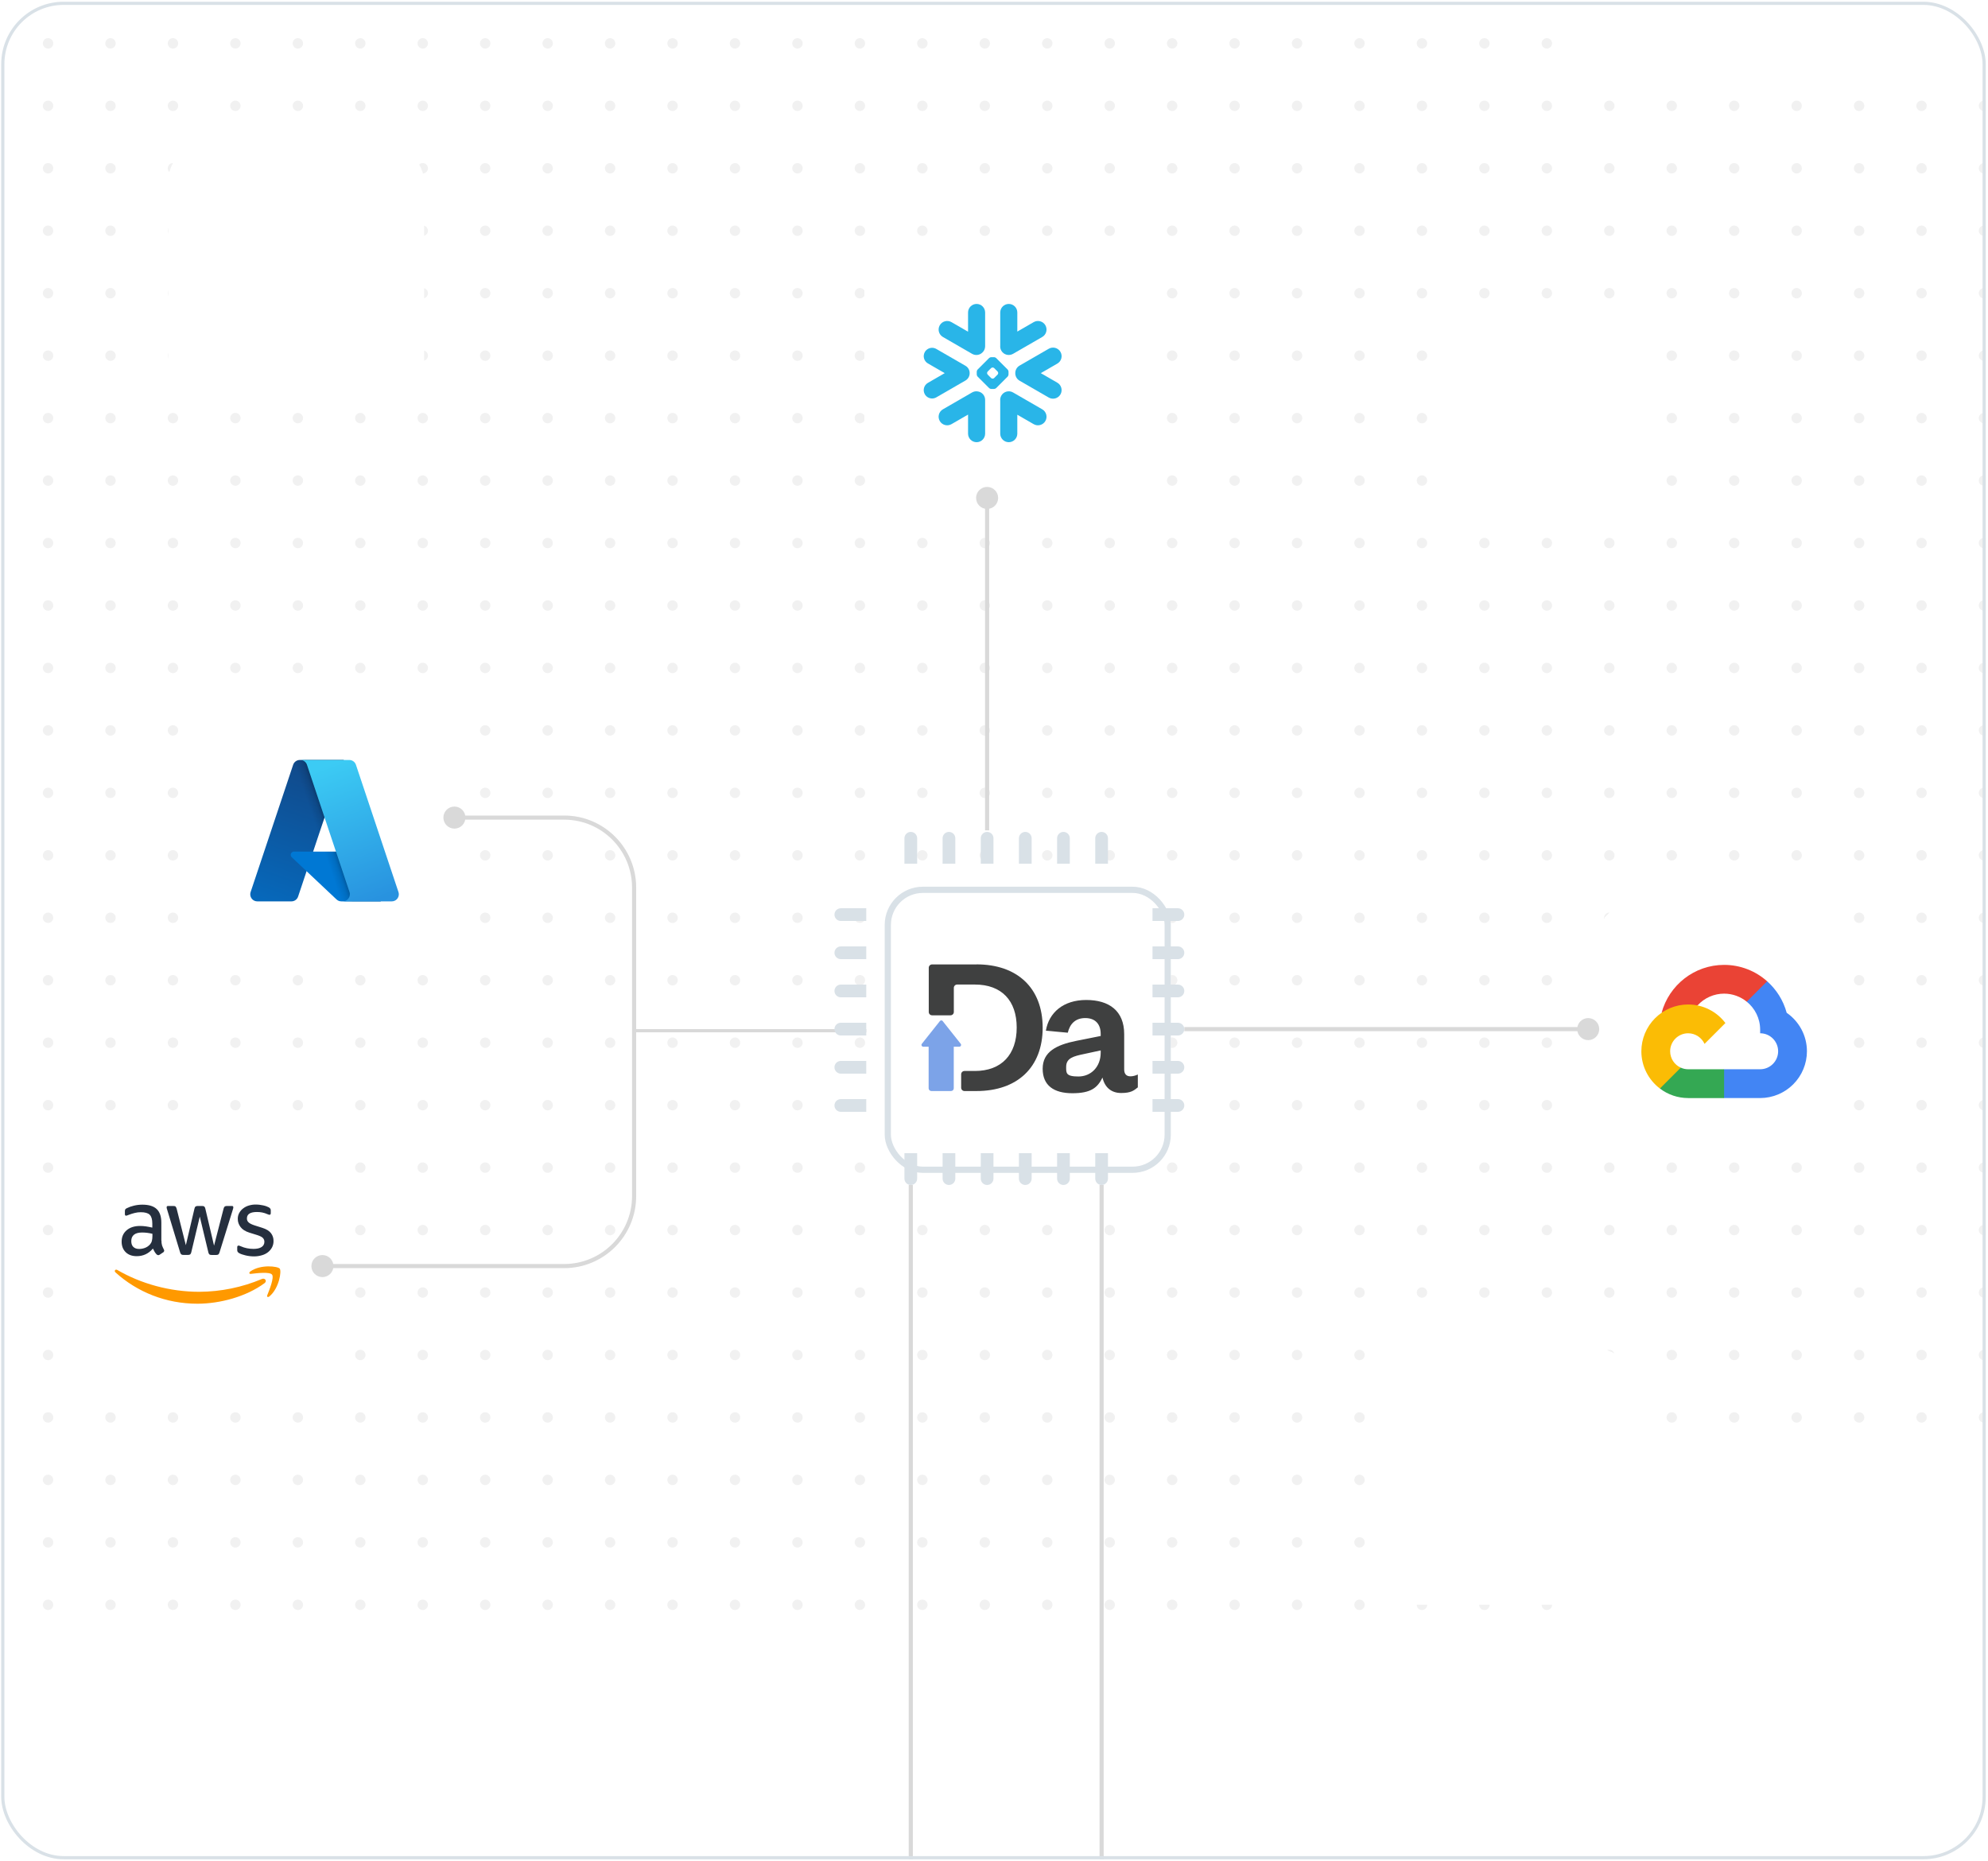 <svg width="764" height="715" viewBox="0 0 764 715" fill="none" xmlns="http://www.w3.org/2000/svg">
<g clip-path="url(#clip0_10288_25666)">
<rect x="0.467" y="0.664" width="762.667" height="713.778" rx="24" fill="white"/>
<circle cx="18.467" cy="16.664" r="2" fill="#F1F1F1"/>
<circle cx="18.467" cy="40.664" r="2" fill="#F1F1F1"/>
<circle cx="18.467" cy="64.664" r="2" fill="#F1F1F1"/>
<circle cx="18.467" cy="88.664" r="2" fill="#F1F1F1"/>
<circle cx="18.467" cy="112.664" r="2" fill="#F1F1F1"/>
<circle cx="18.467" cy="136.664" r="2" fill="#F1F1F1"/>
<circle cx="18.467" cy="160.664" r="2" fill="#F1F1F1"/>
<circle cx="18.467" cy="184.664" r="2" fill="#F1F1F1"/>
<circle cx="18.467" cy="208.664" r="2" fill="#F1F1F1"/>
<circle cx="18.467" cy="232.664" r="2" fill="#F1F1F1"/>
<circle cx="18.467" cy="256.664" r="2" fill="#F1F1F1"/>
<circle cx="18.467" cy="280.664" r="2" fill="#F1F1F1"/>
<circle cx="18.467" cy="304.664" r="2" fill="#F1F1F1"/>
<circle cx="18.467" cy="328.664" r="2" fill="#F1F1F1"/>
<circle cx="18.467" cy="352.664" r="2" fill="#F1F1F1"/>
<circle cx="18.467" cy="376.664" r="2" fill="#F1F1F1"/>
<circle cx="18.467" cy="400.664" r="2" fill="#F1F1F1"/>
<circle cx="18.467" cy="424.664" r="2" fill="#F1F1F1"/>
<circle cx="18.467" cy="448.664" r="2" fill="#F1F1F1"/>
<circle cx="18.467" cy="472.664" r="2" fill="#F1F1F1"/>
<circle cx="18.467" cy="496.664" r="2" fill="#F1F1F1"/>
<circle cx="18.467" cy="520.664" r="2" fill="#F1F1F1"/>
<circle cx="18.467" cy="544.664" r="2" fill="#F1F1F1"/>
<circle cx="18.467" cy="568.664" r="2" fill="#F1F1F1"/>
<circle cx="18.467" cy="592.664" r="2" fill="#F1F1F1"/>
<circle cx="18.467" cy="616.664" r="2" fill="#F1F1F1"/>
<circle cx="42.467" cy="16.664" r="2" fill="#F1F1F1"/>
<circle cx="42.467" cy="40.664" r="2" fill="#F1F1F1"/>
<circle cx="42.467" cy="64.664" r="2" fill="#F1F1F1"/>
<circle cx="42.467" cy="88.664" r="2" fill="#F1F1F1"/>
<circle cx="42.467" cy="112.664" r="2" fill="#F1F1F1"/>
<circle cx="42.467" cy="136.664" r="2" fill="#F1F1F1"/>
<circle cx="42.467" cy="160.664" r="2" fill="#F1F1F1"/>
<circle cx="42.467" cy="184.664" r="2" fill="#F1F1F1"/>
<circle cx="42.467" cy="208.664" r="2" fill="#F1F1F1"/>
<circle cx="42.467" cy="232.664" r="2" fill="#F1F1F1"/>
<circle cx="42.467" cy="256.664" r="2" fill="#F1F1F1"/>
<circle cx="42.467" cy="280.664" r="2" fill="#F1F1F1"/>
<circle cx="42.467" cy="304.664" r="2" fill="#F1F1F1"/>
<circle cx="42.467" cy="328.664" r="2" fill="#F1F1F1"/>
<circle cx="42.467" cy="352.664" r="2" fill="#F1F1F1"/>
<circle cx="42.467" cy="376.664" r="2" fill="#F1F1F1"/>
<circle cx="42.467" cy="400.664" r="2" fill="#F1F1F1"/>
<circle cx="42.467" cy="424.664" r="2" fill="#F1F1F1"/>
<circle cx="42.467" cy="448.664" r="2" fill="#F1F1F1"/>
<circle cx="42.467" cy="472.664" r="2" fill="#F1F1F1"/>
<circle cx="42.467" cy="496.664" r="2" fill="#F1F1F1"/>
<circle cx="42.467" cy="520.664" r="2" fill="#F1F1F1"/>
<circle cx="42.467" cy="544.664" r="2" fill="#F1F1F1"/>
<circle cx="42.467" cy="568.664" r="2" fill="#F1F1F1"/>
<circle cx="42.467" cy="592.664" r="2" fill="#F1F1F1"/>
<circle cx="42.467" cy="616.664" r="2" fill="#F1F1F1"/>
<circle cx="66.467" cy="16.664" r="2" fill="#F1F1F1"/>
<circle cx="66.467" cy="40.664" r="2" fill="#F1F1F1"/>
<circle cx="66.467" cy="64.664" r="2" fill="#F1F1F1"/>
<circle cx="66.467" cy="88.664" r="2" fill="#F1F1F1"/>
<circle cx="66.467" cy="112.664" r="2" fill="#F1F1F1"/>
<circle cx="66.467" cy="136.664" r="2" fill="#F1F1F1"/>
<circle cx="66.467" cy="160.664" r="2" fill="#F1F1F1"/>
<circle cx="66.467" cy="184.664" r="2" fill="#F1F1F1"/>
<circle cx="66.467" cy="208.664" r="2" fill="#F1F1F1"/>
<circle cx="66.467" cy="232.664" r="2" fill="#F1F1F1"/>
<circle cx="66.467" cy="256.664" r="2" fill="#F1F1F1"/>
<circle cx="66.467" cy="280.664" r="2" fill="#F1F1F1"/>
<circle cx="66.467" cy="304.664" r="2" fill="#F1F1F1"/>
<circle cx="66.467" cy="328.664" r="2" fill="#F1F1F1"/>
<circle cx="66.467" cy="352.664" r="2" fill="#F1F1F1"/>
<circle cx="66.467" cy="376.664" r="2" fill="#F1F1F1"/>
<circle cx="66.467" cy="400.664" r="2" fill="#F1F1F1"/>
<circle cx="66.467" cy="424.664" r="2" fill="#F1F1F1"/>
<circle cx="66.467" cy="448.664" r="2" fill="#F1F1F1"/>
<circle cx="66.467" cy="472.664" r="2" fill="#F1F1F1"/>
<circle cx="66.467" cy="496.664" r="2" fill="#F1F1F1"/>
<circle cx="66.467" cy="520.664" r="2" fill="#F1F1F1"/>
<circle cx="66.467" cy="544.664" r="2" fill="#F1F1F1"/>
<circle cx="66.467" cy="568.664" r="2" fill="#F1F1F1"/>
<circle cx="66.467" cy="592.664" r="2" fill="#F1F1F1"/>
<circle cx="66.467" cy="616.664" r="2" fill="#F1F1F1"/>
<circle cx="90.467" cy="16.664" r="2" fill="#F1F1F1"/>
<circle cx="90.467" cy="40.664" r="2" fill="#F1F1F1"/>
<circle cx="90.467" cy="64.664" r="2" fill="#F1F1F1"/>
<circle cx="90.467" cy="88.664" r="2" fill="#F1F1F1"/>
<circle cx="90.467" cy="112.664" r="2" fill="#F1F1F1"/>
<circle cx="90.467" cy="136.664" r="2" fill="#F1F1F1"/>
<circle cx="90.467" cy="160.664" r="2" fill="#F1F1F1"/>
<circle cx="90.467" cy="184.664" r="2" fill="#F1F1F1"/>
<circle cx="90.467" cy="208.664" r="2" fill="#F1F1F1"/>
<circle cx="90.467" cy="232.664" r="2" fill="#F1F1F1"/>
<circle cx="90.467" cy="256.664" r="2" fill="#F1F1F1"/>
<circle cx="90.467" cy="280.664" r="2" fill="#F1F1F1"/>
<circle cx="90.467" cy="304.664" r="2" fill="#F1F1F1"/>
<circle cx="90.467" cy="328.664" r="2" fill="#F1F1F1"/>
<circle cx="90.467" cy="352.664" r="2" fill="#F1F1F1"/>
<circle cx="90.467" cy="376.664" r="2" fill="#F1F1F1"/>
<circle cx="90.467" cy="400.664" r="2" fill="#F1F1F1"/>
<circle cx="90.467" cy="424.664" r="2" fill="#F1F1F1"/>
<circle cx="90.467" cy="448.664" r="2" fill="#F1F1F1"/>
<circle cx="90.467" cy="472.664" r="2" fill="#F1F1F1"/>
<circle cx="90.467" cy="496.664" r="2" fill="#F1F1F1"/>
<circle cx="90.467" cy="520.664" r="2" fill="#F1F1F1"/>
<circle cx="90.467" cy="544.664" r="2" fill="#F1F1F1"/>
<circle cx="90.467" cy="568.664" r="2" fill="#F1F1F1"/>
<circle cx="90.467" cy="592.664" r="2" fill="#F1F1F1"/>
<circle cx="90.467" cy="616.664" r="2" fill="#F1F1F1"/>
<circle cx="114.467" cy="16.664" r="2" fill="#F1F1F1"/>
<circle cx="114.467" cy="40.664" r="2" fill="#F1F1F1"/>
<circle cx="114.467" cy="64.664" r="2" fill="#F1F1F1"/>
<circle cx="114.467" cy="88.664" r="2" fill="#F1F1F1"/>
<circle cx="114.467" cy="112.664" r="2" fill="#F1F1F1"/>
<circle cx="114.467" cy="136.664" r="2" fill="#F1F1F1"/>
<circle cx="114.467" cy="160.664" r="2" fill="#F1F1F1"/>
<circle cx="114.467" cy="184.664" r="2" fill="#F1F1F1"/>
<circle cx="114.467" cy="208.664" r="2" fill="#F1F1F1"/>
<circle cx="114.467" cy="232.664" r="2" fill="#F1F1F1"/>
<circle cx="114.467" cy="256.664" r="2" fill="#F1F1F1"/>
<circle cx="114.467" cy="280.664" r="2" fill="#F1F1F1"/>
<circle cx="114.467" cy="304.664" r="2" fill="#F1F1F1"/>
<circle cx="114.467" cy="328.664" r="2" fill="#F1F1F1"/>
<circle cx="114.467" cy="352.664" r="2" fill="#F1F1F1"/>
<circle cx="114.467" cy="376.664" r="2" fill="#F1F1F1"/>
<circle cx="114.467" cy="400.664" r="2" fill="#F1F1F1"/>
<circle cx="114.467" cy="424.664" r="2" fill="#F1F1F1"/>
<circle cx="114.467" cy="448.664" r="2" fill="#F1F1F1"/>
<circle cx="114.467" cy="472.664" r="2" fill="#F1F1F1"/>
<circle cx="114.467" cy="496.664" r="2" fill="#F1F1F1"/>
<circle cx="114.467" cy="520.664" r="2" fill="#F1F1F1"/>
<circle cx="114.467" cy="544.664" r="2" fill="#F1F1F1"/>
<circle cx="114.467" cy="568.664" r="2" fill="#F1F1F1"/>
<circle cx="114.467" cy="592.664" r="2" fill="#F1F1F1"/>
<circle cx="114.467" cy="616.664" r="2" fill="#F1F1F1"/>
<circle cx="138.467" cy="16.664" r="2" fill="#F1F1F1"/>
<circle cx="138.467" cy="40.664" r="2" fill="#F1F1F1"/>
<circle cx="138.467" cy="64.664" r="2" fill="#F1F1F1"/>
<circle cx="138.467" cy="88.664" r="2" fill="#F1F1F1"/>
<circle cx="138.467" cy="112.664" r="2" fill="#F1F1F1"/>
<circle cx="138.467" cy="136.664" r="2" fill="#F1F1F1"/>
<circle cx="138.467" cy="160.664" r="2" fill="#F1F1F1"/>
<circle cx="138.467" cy="184.664" r="2" fill="#F1F1F1"/>
<circle cx="138.467" cy="208.664" r="2" fill="#F1F1F1"/>
<circle cx="138.467" cy="232.664" r="2" fill="#F1F1F1"/>
<circle cx="138.467" cy="256.664" r="2" fill="#F1F1F1"/>
<circle cx="138.467" cy="280.664" r="2" fill="#F1F1F1"/>
<circle cx="138.467" cy="304.664" r="2" fill="#F1F1F1"/>
<circle cx="138.467" cy="328.664" r="2" fill="#F1F1F1"/>
<circle cx="138.467" cy="352.664" r="2" fill="#F1F1F1"/>
<circle cx="138.467" cy="376.664" r="2" fill="#F1F1F1"/>
<circle cx="138.467" cy="400.664" r="2" fill="#F1F1F1"/>
<circle cx="138.467" cy="424.664" r="2" fill="#F1F1F1"/>
<circle cx="138.467" cy="448.664" r="2" fill="#F1F1F1"/>
<circle cx="138.467" cy="472.664" r="2" fill="#F1F1F1"/>
<circle cx="138.467" cy="496.664" r="2" fill="#F1F1F1"/>
<circle cx="138.467" cy="520.664" r="2" fill="#F1F1F1"/>
<circle cx="138.467" cy="544.664" r="2" fill="#F1F1F1"/>
<circle cx="138.467" cy="568.664" r="2" fill="#F1F1F1"/>
<circle cx="138.467" cy="592.664" r="2" fill="#F1F1F1"/>
<circle cx="138.467" cy="616.664" r="2" fill="#F1F1F1"/>
<circle cx="162.467" cy="16.664" r="2" fill="#F1F1F1"/>
<circle cx="162.467" cy="40.664" r="2" fill="#F1F1F1"/>
<circle cx="162.467" cy="64.664" r="2" fill="#F1F1F1"/>
<circle cx="162.467" cy="88.664" r="2" fill="#F1F1F1"/>
<circle cx="162.467" cy="112.664" r="2" fill="#F1F1F1"/>
<circle cx="162.467" cy="136.664" r="2" fill="#F1F1F1"/>
<circle cx="162.467" cy="160.664" r="2" fill="#F1F1F1"/>
<circle cx="162.467" cy="184.664" r="2" fill="#F1F1F1"/>
<circle cx="162.467" cy="208.664" r="2" fill="#F1F1F1"/>
<circle cx="162.467" cy="232.664" r="2" fill="#F1F1F1"/>
<circle cx="162.467" cy="256.664" r="2" fill="#F1F1F1"/>
<circle cx="162.467" cy="280.664" r="2" fill="#F1F1F1"/>
<circle cx="162.467" cy="304.664" r="2" fill="#F1F1F1"/>
<circle cx="162.467" cy="328.664" r="2" fill="#F1F1F1"/>
<circle cx="162.467" cy="352.664" r="2" fill="#F1F1F1"/>
<circle cx="162.467" cy="376.664" r="2" fill="#F1F1F1"/>
<circle cx="162.467" cy="400.664" r="2" fill="#F1F1F1"/>
<circle cx="162.467" cy="424.664" r="2" fill="#F1F1F1"/>
<circle cx="162.467" cy="448.664" r="2" fill="#F1F1F1"/>
<circle cx="162.467" cy="472.664" r="2" fill="#F1F1F1"/>
<circle cx="162.467" cy="496.664" r="2" fill="#F1F1F1"/>
<circle cx="162.467" cy="520.664" r="2" fill="#F1F1F1"/>
<circle cx="162.467" cy="544.664" r="2" fill="#F1F1F1"/>
<circle cx="162.467" cy="568.664" r="2" fill="#F1F1F1"/>
<circle cx="162.467" cy="592.664" r="2" fill="#F1F1F1"/>
<circle cx="162.467" cy="616.664" r="2" fill="#F1F1F1"/>
<circle cx="186.467" cy="16.664" r="2" fill="#F1F1F1"/>
<circle cx="186.467" cy="40.664" r="2" fill="#F1F1F1"/>
<circle cx="186.467" cy="64.664" r="2" fill="#F1F1F1"/>
<circle cx="186.467" cy="88.664" r="2" fill="#F1F1F1"/>
<circle cx="186.467" cy="112.664" r="2" fill="#F1F1F1"/>
<circle cx="186.467" cy="136.664" r="2" fill="#F1F1F1"/>
<circle cx="186.467" cy="160.664" r="2" fill="#F1F1F1"/>
<circle cx="186.467" cy="184.664" r="2" fill="#F1F1F1"/>
<circle cx="186.467" cy="208.664" r="2" fill="#F1F1F1"/>
<circle cx="186.467" cy="232.664" r="2" fill="#F1F1F1"/>
<circle cx="186.467" cy="256.664" r="2" fill="#F1F1F1"/>
<circle cx="186.467" cy="280.664" r="2" fill="#F1F1F1"/>
<circle cx="186.467" cy="304.664" r="2" fill="#F1F1F1"/>
<circle cx="186.467" cy="328.664" r="2" fill="#F1F1F1"/>
<circle cx="186.467" cy="352.664" r="2" fill="#F1F1F1"/>
<circle cx="186.467" cy="376.664" r="2" fill="#F1F1F1"/>
<circle cx="186.467" cy="400.664" r="2" fill="#F1F1F1"/>
<circle cx="186.467" cy="424.664" r="2" fill="#F1F1F1"/>
<circle cx="186.467" cy="448.664" r="2" fill="#F1F1F1"/>
<circle cx="186.467" cy="472.664" r="2" fill="#F1F1F1"/>
<circle cx="186.467" cy="496.664" r="2" fill="#F1F1F1"/>
<circle cx="186.467" cy="520.664" r="2" fill="#F1F1F1"/>
<circle cx="186.467" cy="544.664" r="2" fill="#F1F1F1"/>
<circle cx="186.467" cy="568.664" r="2" fill="#F1F1F1"/>
<circle cx="186.467" cy="592.664" r="2" fill="#F1F1F1"/>
<circle cx="186.467" cy="616.664" r="2" fill="#F1F1F1"/>
<circle cx="210.467" cy="16.664" r="2" fill="#F1F1F1"/>
<circle cx="210.467" cy="40.664" r="2" fill="#F1F1F1"/>
<circle cx="210.467" cy="64.664" r="2" fill="#F1F1F1"/>
<circle cx="210.467" cy="88.664" r="2" fill="#F1F1F1"/>
<circle cx="210.467" cy="112.664" r="2" fill="#F1F1F1"/>
<circle cx="210.467" cy="136.664" r="2" fill="#F1F1F1"/>
<circle cx="210.467" cy="160.664" r="2" fill="#F1F1F1"/>
<circle cx="210.467" cy="184.664" r="2" fill="#F1F1F1"/>
<circle cx="210.467" cy="208.664" r="2" fill="#F1F1F1"/>
<circle cx="210.467" cy="232.664" r="2" fill="#F1F1F1"/>
<circle cx="210.467" cy="256.664" r="2" fill="#F1F1F1"/>
<circle cx="210.467" cy="280.664" r="2" fill="#F1F1F1"/>
<circle cx="210.467" cy="304.664" r="2" fill="#F1F1F1"/>
<circle cx="210.467" cy="328.664" r="2" fill="#F1F1F1"/>
<circle cx="210.467" cy="352.664" r="2" fill="#F1F1F1"/>
<circle cx="210.467" cy="376.664" r="2" fill="#F1F1F1"/>
<circle cx="210.467" cy="400.664" r="2" fill="#F1F1F1"/>
<circle cx="210.467" cy="424.664" r="2" fill="#F1F1F1"/>
<circle cx="210.467" cy="448.664" r="2" fill="#F1F1F1"/>
<circle cx="210.467" cy="472.664" r="2" fill="#F1F1F1"/>
<circle cx="210.467" cy="496.664" r="2" fill="#F1F1F1"/>
<circle cx="210.467" cy="520.664" r="2" fill="#F1F1F1"/>
<circle cx="210.467" cy="544.664" r="2" fill="#F1F1F1"/>
<circle cx="210.467" cy="568.664" r="2" fill="#F1F1F1"/>
<circle cx="210.467" cy="592.664" r="2" fill="#F1F1F1"/>
<circle cx="210.467" cy="616.664" r="2" fill="#F1F1F1"/>
<circle cx="234.467" cy="16.664" r="2" fill="#F1F1F1"/>
<circle cx="234.467" cy="40.664" r="2" fill="#F1F1F1"/>
<circle cx="234.467" cy="64.664" r="2" fill="#F1F1F1"/>
<circle cx="234.467" cy="88.664" r="2" fill="#F1F1F1"/>
<circle cx="234.467" cy="112.664" r="2" fill="#F1F1F1"/>
<circle cx="234.467" cy="136.664" r="2" fill="#F1F1F1"/>
<circle cx="234.467" cy="160.664" r="2" fill="#F1F1F1"/>
<circle cx="234.467" cy="184.664" r="2" fill="#F1F1F1"/>
<circle cx="234.467" cy="208.664" r="2" fill="#F1F1F1"/>
<circle cx="234.467" cy="232.664" r="2" fill="#F1F1F1"/>
<circle cx="234.467" cy="256.664" r="2" fill="#F1F1F1"/>
<circle cx="234.467" cy="280.664" r="2" fill="#F1F1F1"/>
<circle cx="234.467" cy="304.664" r="2" fill="#F1F1F1"/>
<circle cx="234.467" cy="328.664" r="2" fill="#F1F1F1"/>
<circle cx="234.467" cy="352.664" r="2" fill="#F1F1F1"/>
<circle cx="234.467" cy="376.664" r="2" fill="#F1F1F1"/>
<circle cx="234.467" cy="400.664" r="2" fill="#F1F1F1"/>
<circle cx="234.467" cy="424.664" r="2" fill="#F1F1F1"/>
<circle cx="234.467" cy="448.664" r="2" fill="#F1F1F1"/>
<circle cx="234.467" cy="472.664" r="2" fill="#F1F1F1"/>
<circle cx="234.467" cy="496.664" r="2" fill="#F1F1F1"/>
<circle cx="234.467" cy="520.664" r="2" fill="#F1F1F1"/>
<circle cx="234.467" cy="544.664" r="2" fill="#F1F1F1"/>
<circle cx="234.467" cy="568.664" r="2" fill="#F1F1F1"/>
<circle cx="234.467" cy="592.664" r="2" fill="#F1F1F1"/>
<circle cx="234.467" cy="616.664" r="2" fill="#F1F1F1"/>
<circle cx="258.467" cy="16.664" r="2" fill="#F1F1F1"/>
<circle cx="258.467" cy="40.664" r="2" fill="#F1F1F1"/>
<circle cx="258.467" cy="64.664" r="2" fill="#F1F1F1"/>
<circle cx="258.467" cy="88.664" r="2" fill="#F1F1F1"/>
<circle cx="258.467" cy="112.664" r="2" fill="#F1F1F1"/>
<circle cx="258.467" cy="136.664" r="2" fill="#F1F1F1"/>
<circle cx="258.467" cy="160.664" r="2" fill="#F1F1F1"/>
<circle cx="258.467" cy="184.664" r="2" fill="#F1F1F1"/>
<circle cx="258.467" cy="208.664" r="2" fill="#F1F1F1"/>
<circle cx="258.467" cy="232.664" r="2" fill="#F1F1F1"/>
<circle cx="258.467" cy="256.664" r="2" fill="#F1F1F1"/>
<circle cx="258.467" cy="280.664" r="2" fill="#F1F1F1"/>
<circle cx="258.467" cy="304.664" r="2" fill="#F1F1F1"/>
<circle cx="258.467" cy="328.664" r="2" fill="#F1F1F1"/>
<circle cx="258.467" cy="352.664" r="2" fill="#F1F1F1"/>
<circle cx="258.467" cy="376.664" r="2" fill="#F1F1F1"/>
<circle cx="258.467" cy="400.664" r="2" fill="#F1F1F1"/>
<circle cx="258.467" cy="424.664" r="2" fill="#F1F1F1"/>
<circle cx="258.467" cy="448.664" r="2" fill="#F1F1F1"/>
<circle cx="258.467" cy="472.664" r="2" fill="#F1F1F1"/>
<circle cx="258.467" cy="496.664" r="2" fill="#F1F1F1"/>
<circle cx="258.467" cy="520.664" r="2" fill="#F1F1F1"/>
<circle cx="258.467" cy="544.664" r="2" fill="#F1F1F1"/>
<circle cx="258.467" cy="568.664" r="2" fill="#F1F1F1"/>
<circle cx="258.467" cy="592.664" r="2" fill="#F1F1F1"/>
<circle cx="258.467" cy="616.664" r="2" fill="#F1F1F1"/>
<circle cx="282.467" cy="16.664" r="2" fill="#F1F1F1"/>
<circle cx="282.467" cy="40.664" r="2" fill="#F1F1F1"/>
<circle cx="282.467" cy="64.664" r="2" fill="#F1F1F1"/>
<circle cx="282.467" cy="88.664" r="2" fill="#F1F1F1"/>
<circle cx="282.467" cy="112.664" r="2" fill="#F1F1F1"/>
<circle cx="282.467" cy="136.664" r="2" fill="#F1F1F1"/>
<circle cx="282.467" cy="160.664" r="2" fill="#F1F1F1"/>
<circle cx="282.467" cy="184.664" r="2" fill="#F1F1F1"/>
<circle cx="282.467" cy="208.664" r="2" fill="#F1F1F1"/>
<circle cx="282.467" cy="232.664" r="2" fill="#F1F1F1"/>
<circle cx="282.467" cy="256.664" r="2" fill="#F1F1F1"/>
<circle cx="282.467" cy="280.664" r="2" fill="#F1F1F1"/>
<circle cx="282.467" cy="304.664" r="2" fill="#F1F1F1"/>
<circle cx="282.467" cy="328.664" r="2" fill="#F1F1F1"/>
<circle cx="282.467" cy="352.664" r="2" fill="#F1F1F1"/>
<circle cx="282.467" cy="376.664" r="2" fill="#F1F1F1"/>
<circle cx="282.467" cy="400.664" r="2" fill="#F1F1F1"/>
<circle cx="282.467" cy="424.664" r="2" fill="#F1F1F1"/>
<circle cx="282.467" cy="448.664" r="2" fill="#F1F1F1"/>
<circle cx="282.467" cy="472.664" r="2" fill="#F1F1F1"/>
<circle cx="282.467" cy="496.664" r="2" fill="#F1F1F1"/>
<circle cx="282.467" cy="520.664" r="2" fill="#F1F1F1"/>
<circle cx="282.467" cy="544.664" r="2" fill="#F1F1F1"/>
<circle cx="282.467" cy="568.664" r="2" fill="#F1F1F1"/>
<circle cx="282.467" cy="592.664" r="2" fill="#F1F1F1"/>
<circle cx="282.467" cy="616.664" r="2" fill="#F1F1F1"/>
<circle cx="306.467" cy="16.664" r="2" fill="#F1F1F1"/>
<circle cx="306.467" cy="40.664" r="2" fill="#F1F1F1"/>
<circle cx="306.467" cy="64.664" r="2" fill="#F1F1F1"/>
<circle cx="306.467" cy="88.664" r="2" fill="#F1F1F1"/>
<circle cx="306.467" cy="112.664" r="2" fill="#F1F1F1"/>
<circle cx="306.467" cy="136.664" r="2" fill="#F1F1F1"/>
<circle cx="306.467" cy="160.664" r="2" fill="#F1F1F1"/>
<circle cx="306.467" cy="184.664" r="2" fill="#F1F1F1"/>
<circle cx="306.467" cy="208.664" r="2" fill="#F1F1F1"/>
<circle cx="306.467" cy="232.664" r="2" fill="#F1F1F1"/>
<circle cx="306.467" cy="256.664" r="2" fill="#F1F1F1"/>
<circle cx="306.467" cy="280.664" r="2" fill="#F1F1F1"/>
<circle cx="306.467" cy="304.664" r="2" fill="#F1F1F1"/>
<circle cx="306.467" cy="328.664" r="2" fill="#F1F1F1"/>
<circle cx="306.467" cy="352.664" r="2" fill="#F1F1F1"/>
<circle cx="306.467" cy="376.664" r="2" fill="#F1F1F1"/>
<circle cx="306.467" cy="400.664" r="2" fill="#F1F1F1"/>
<circle cx="306.467" cy="424.664" r="2" fill="#F1F1F1"/>
<circle cx="306.467" cy="448.664" r="2" fill="#F1F1F1"/>
<circle cx="306.467" cy="472.664" r="2" fill="#F1F1F1"/>
<circle cx="306.467" cy="496.664" r="2" fill="#F1F1F1"/>
<circle cx="306.467" cy="520.664" r="2" fill="#F1F1F1"/>
<circle cx="306.467" cy="544.664" r="2" fill="#F1F1F1"/>
<circle cx="306.467" cy="568.664" r="2" fill="#F1F1F1"/>
<circle cx="306.467" cy="592.664" r="2" fill="#F1F1F1"/>
<circle cx="306.467" cy="616.664" r="2" fill="#F1F1F1"/>
<circle cx="330.467" cy="16.664" r="2" fill="#F1F1F1"/>
<circle cx="330.467" cy="40.664" r="2" fill="#F1F1F1"/>
<circle cx="330.467" cy="64.664" r="2" fill="#F1F1F1"/>
<circle cx="330.467" cy="88.664" r="2" fill="#F1F1F1"/>
<circle cx="330.467" cy="112.664" r="2" fill="#F1F1F1"/>
<circle cx="330.467" cy="136.664" r="2" fill="#F1F1F1"/>
<circle cx="330.467" cy="160.664" r="2" fill="#F1F1F1"/>
<circle cx="330.467" cy="184.664" r="2" fill="#F1F1F1"/>
<circle cx="330.467" cy="208.664" r="2" fill="#F1F1F1"/>
<circle cx="330.467" cy="232.664" r="2" fill="#F1F1F1"/>
<circle cx="330.467" cy="256.664" r="2" fill="#F1F1F1"/>
<circle cx="330.467" cy="280.664" r="2" fill="#F1F1F1"/>
<circle cx="330.467" cy="304.664" r="2" fill="#F1F1F1"/>
<circle cx="330.467" cy="328.664" r="2" fill="#F1F1F1"/>
<circle cx="330.467" cy="352.664" r="2" fill="#F1F1F1"/>
<circle cx="330.467" cy="376.664" r="2" fill="#F1F1F1"/>
<circle cx="330.467" cy="400.664" r="2" fill="#F1F1F1"/>
<circle cx="330.467" cy="424.664" r="2" fill="#F1F1F1"/>
<circle cx="330.467" cy="448.664" r="2" fill="#F1F1F1"/>
<circle cx="330.467" cy="472.664" r="2" fill="#F1F1F1"/>
<circle cx="330.467" cy="496.664" r="2" fill="#F1F1F1"/>
<circle cx="330.467" cy="520.664" r="2" fill="#F1F1F1"/>
<circle cx="330.467" cy="544.664" r="2" fill="#F1F1F1"/>
<circle cx="330.467" cy="568.664" r="2" fill="#F1F1F1"/>
<circle cx="330.467" cy="592.664" r="2" fill="#F1F1F1"/>
<circle cx="330.467" cy="616.664" r="2" fill="#F1F1F1"/>
<circle cx="354.467" cy="16.664" r="2" fill="#F1F1F1"/>
<circle cx="354.467" cy="40.664" r="2" fill="#F1F1F1"/>
<circle cx="354.467" cy="64.664" r="2" fill="#F1F1F1"/>
<circle cx="354.467" cy="88.664" r="2" fill="#F1F1F1"/>
<circle cx="354.467" cy="112.664" r="2" fill="#F1F1F1"/>
<circle cx="354.467" cy="136.664" r="2" fill="#F1F1F1"/>
<circle cx="354.467" cy="160.664" r="2" fill="#F1F1F1"/>
<circle cx="354.467" cy="184.664" r="2" fill="#F1F1F1"/>
<circle cx="354.467" cy="208.664" r="2" fill="#F1F1F1"/>
<circle cx="354.467" cy="232.664" r="2" fill="#F1F1F1"/>
<circle cx="354.467" cy="256.664" r="2" fill="#F1F1F1"/>
<circle cx="354.467" cy="280.664" r="2" fill="#F1F1F1"/>
<circle cx="354.467" cy="304.664" r="2" fill="#F1F1F1"/>
<circle cx="354.467" cy="328.664" r="2" fill="#F1F1F1"/>
<circle cx="354.467" cy="352.664" r="2" fill="#F1F1F1"/>
<circle cx="354.467" cy="376.664" r="2" fill="#F1F1F1"/>
<circle cx="354.467" cy="400.664" r="2" fill="#F1F1F1"/>
<circle cx="354.467" cy="424.664" r="2" fill="#F1F1F1"/>
<circle cx="354.467" cy="448.664" r="2" fill="#F1F1F1"/>
<circle cx="354.467" cy="472.664" r="2" fill="#F1F1F1"/>
<circle cx="354.467" cy="496.664" r="2" fill="#F1F1F1"/>
<circle cx="354.467" cy="520.664" r="2" fill="#F1F1F1"/>
<circle cx="354.467" cy="544.664" r="2" fill="#F1F1F1"/>
<circle cx="354.467" cy="568.664" r="2" fill="#F1F1F1"/>
<circle cx="354.467" cy="592.664" r="2" fill="#F1F1F1"/>
<circle cx="354.467" cy="616.664" r="2" fill="#F1F1F1"/>
<circle cx="378.467" cy="16.664" r="2" fill="#F1F1F1"/>
<circle cx="378.467" cy="40.664" r="2" fill="#F1F1F1"/>
<circle cx="378.467" cy="64.664" r="2" fill="#F1F1F1"/>
<circle cx="378.467" cy="88.664" r="2" fill="#F1F1F1"/>
<circle cx="378.467" cy="112.664" r="2" fill="#F1F1F1"/>
<circle cx="378.467" cy="136.664" r="2" fill="#F1F1F1"/>
<circle cx="378.467" cy="160.664" r="2" fill="#F1F1F1"/>
<circle cx="378.467" cy="184.664" r="2" fill="#F1F1F1"/>
<circle cx="378.467" cy="208.664" r="2" fill="#F1F1F1"/>
<circle cx="378.467" cy="232.664" r="2" fill="#F1F1F1"/>
<circle cx="378.467" cy="256.664" r="2" fill="#F1F1F1"/>
<circle cx="378.467" cy="280.664" r="2" fill="#F1F1F1"/>
<circle cx="378.467" cy="304.664" r="2" fill="#F1F1F1"/>
<circle cx="378.467" cy="328.664" r="2" fill="#F1F1F1"/>
<circle cx="378.467" cy="352.664" r="2" fill="#F1F1F1"/>
<circle cx="378.467" cy="376.664" r="2" fill="#F1F1F1"/>
<circle cx="378.467" cy="400.664" r="2" fill="#F1F1F1"/>
<circle cx="378.467" cy="424.664" r="2" fill="#F1F1F1"/>
<circle cx="378.467" cy="448.664" r="2" fill="#F1F1F1"/>
<circle cx="378.467" cy="472.664" r="2" fill="#F1F1F1"/>
<circle cx="378.467" cy="496.664" r="2" fill="#F1F1F1"/>
<circle cx="378.467" cy="520.664" r="2" fill="#F1F1F1"/>
<circle cx="378.467" cy="544.664" r="2" fill="#F1F1F1"/>
<circle cx="378.467" cy="568.664" r="2" fill="#F1F1F1"/>
<circle cx="378.467" cy="592.664" r="2" fill="#F1F1F1"/>
<circle cx="378.467" cy="616.664" r="2" fill="#F1F1F1"/>
<circle cx="402.467" cy="16.664" r="2" fill="#F1F1F1"/>
<circle cx="402.467" cy="40.664" r="2" fill="#F1F1F1"/>
<circle cx="402.467" cy="64.664" r="2" fill="#F1F1F1"/>
<circle cx="402.467" cy="88.664" r="2" fill="#F1F1F1"/>
<circle cx="402.467" cy="112.664" r="2" fill="#F1F1F1"/>
<circle cx="402.467" cy="136.664" r="2" fill="#F1F1F1"/>
<circle cx="402.467" cy="160.664" r="2" fill="#F1F1F1"/>
<circle cx="402.467" cy="184.664" r="2" fill="#F1F1F1"/>
<circle cx="402.467" cy="208.664" r="2" fill="#F1F1F1"/>
<circle cx="402.467" cy="232.664" r="2" fill="#F1F1F1"/>
<circle cx="402.467" cy="256.664" r="2" fill="#F1F1F1"/>
<circle cx="402.467" cy="280.664" r="2" fill="#F1F1F1"/>
<circle cx="402.467" cy="304.664" r="2" fill="#F1F1F1"/>
<circle cx="402.467" cy="328.664" r="2" fill="#F1F1F1"/>
<circle cx="402.467" cy="352.664" r="2" fill="#F1F1F1"/>
<circle cx="402.467" cy="376.664" r="2" fill="#F1F1F1"/>
<circle cx="402.467" cy="400.664" r="2" fill="#F1F1F1"/>
<circle cx="402.467" cy="424.664" r="2" fill="#F1F1F1"/>
<circle cx="402.467" cy="448.664" r="2" fill="#F1F1F1"/>
<circle cx="402.467" cy="472.664" r="2" fill="#F1F1F1"/>
<circle cx="402.467" cy="496.664" r="2" fill="#F1F1F1"/>
<circle cx="402.467" cy="520.664" r="2" fill="#F1F1F1"/>
<circle cx="402.467" cy="544.664" r="2" fill="#F1F1F1"/>
<circle cx="402.467" cy="568.664" r="2" fill="#F1F1F1"/>
<circle cx="402.467" cy="592.664" r="2" fill="#F1F1F1"/>
<circle cx="402.467" cy="616.664" r="2" fill="#F1F1F1"/>
<circle cx="426.467" cy="16.664" r="2" fill="#F1F1F1"/>
<circle cx="426.467" cy="40.664" r="2" fill="#F1F1F1"/>
<circle cx="426.467" cy="64.664" r="2" fill="#F1F1F1"/>
<circle cx="426.467" cy="88.664" r="2" fill="#F1F1F1"/>
<circle cx="426.467" cy="112.664" r="2" fill="#F1F1F1"/>
<circle cx="426.467" cy="136.664" r="2" fill="#F1F1F1"/>
<circle cx="426.467" cy="160.664" r="2" fill="#F1F1F1"/>
<circle cx="426.467" cy="184.664" r="2" fill="#F1F1F1"/>
<circle cx="426.467" cy="208.664" r="2" fill="#F1F1F1"/>
<circle cx="426.467" cy="232.664" r="2" fill="#F1F1F1"/>
<circle cx="426.467" cy="256.664" r="2" fill="#F1F1F1"/>
<circle cx="426.467" cy="280.664" r="2" fill="#F1F1F1"/>
<circle cx="426.467" cy="304.664" r="2" fill="#F1F1F1"/>
<circle cx="426.467" cy="328.664" r="2" fill="#F1F1F1"/>
<circle cx="426.467" cy="352.664" r="2" fill="#F1F1F1"/>
<circle cx="426.467" cy="376.664" r="2" fill="#F1F1F1"/>
<circle cx="426.467" cy="400.664" r="2" fill="#F1F1F1"/>
<circle cx="426.467" cy="424.664" r="2" fill="#F1F1F1"/>
<circle cx="426.467" cy="448.664" r="2" fill="#F1F1F1"/>
<circle cx="426.467" cy="472.664" r="2" fill="#F1F1F1"/>
<circle cx="426.467" cy="496.664" r="2" fill="#F1F1F1"/>
<circle cx="426.467" cy="520.664" r="2" fill="#F1F1F1"/>
<circle cx="426.467" cy="544.664" r="2" fill="#F1F1F1"/>
<circle cx="426.467" cy="568.664" r="2" fill="#F1F1F1"/>
<circle cx="426.467" cy="592.664" r="2" fill="#F1F1F1"/>
<circle cx="426.467" cy="616.664" r="2" fill="#F1F1F1"/>
<circle cx="450.467" cy="16.664" r="2" fill="#F1F1F1"/>
<circle cx="450.467" cy="40.664" r="2" fill="#F1F1F1"/>
<circle cx="450.467" cy="64.664" r="2" fill="#F1F1F1"/>
<circle cx="450.467" cy="88.664" r="2" fill="#F1F1F1"/>
<circle cx="450.467" cy="112.664" r="2" fill="#F1F1F1"/>
<circle cx="450.467" cy="136.664" r="2" fill="#F1F1F1"/>
<circle cx="450.467" cy="160.664" r="2" fill="#F1F1F1"/>
<circle cx="450.467" cy="184.664" r="2" fill="#F1F1F1"/>
<circle cx="450.467" cy="208.664" r="2" fill="#F1F1F1"/>
<circle cx="450.467" cy="232.664" r="2" fill="#F1F1F1"/>
<circle cx="450.467" cy="256.664" r="2" fill="#F1F1F1"/>
<circle cx="450.467" cy="280.664" r="2" fill="#F1F1F1"/>
<circle cx="450.467" cy="304.664" r="2" fill="#F1F1F1"/>
<circle cx="450.467" cy="328.664" r="2" fill="#F1F1F1"/>
<circle cx="450.467" cy="352.664" r="2" fill="#F1F1F1"/>
<circle cx="450.467" cy="376.664" r="2" fill="#F1F1F1"/>
<circle cx="450.467" cy="400.664" r="2" fill="#F1F1F1"/>
<circle cx="450.467" cy="424.664" r="2" fill="#F1F1F1"/>
<circle cx="450.467" cy="448.664" r="2" fill="#F1F1F1"/>
<circle cx="450.467" cy="472.664" r="2" fill="#F1F1F1"/>
<circle cx="450.467" cy="496.664" r="2" fill="#F1F1F1"/>
<circle cx="450.467" cy="520.664" r="2" fill="#F1F1F1"/>
<circle cx="450.467" cy="544.664" r="2" fill="#F1F1F1"/>
<circle cx="450.467" cy="568.664" r="2" fill="#F1F1F1"/>
<circle cx="450.467" cy="592.664" r="2" fill="#F1F1F1"/>
<circle cx="450.467" cy="616.664" r="2" fill="#F1F1F1"/>
<circle cx="474.467" cy="16.664" r="2" fill="#F1F1F1"/>
<circle cx="474.467" cy="40.664" r="2" fill="#F1F1F1"/>
<circle cx="474.467" cy="64.664" r="2" fill="#F1F1F1"/>
<circle cx="474.467" cy="88.664" r="2" fill="#F1F1F1"/>
<circle cx="474.467" cy="112.664" r="2" fill="#F1F1F1"/>
<circle cx="474.467" cy="136.664" r="2" fill="#F1F1F1"/>
<circle cx="474.467" cy="160.664" r="2" fill="#F1F1F1"/>
<circle cx="474.467" cy="184.664" r="2" fill="#F1F1F1"/>
<circle cx="474.467" cy="208.664" r="2" fill="#F1F1F1"/>
<circle cx="474.467" cy="232.664" r="2" fill="#F1F1F1"/>
<circle cx="474.467" cy="256.664" r="2" fill="#F1F1F1"/>
<circle cx="474.467" cy="280.664" r="2" fill="#F1F1F1"/>
<circle cx="474.467" cy="304.664" r="2" fill="#F1F1F1"/>
<circle cx="474.467" cy="328.664" r="2" fill="#F1F1F1"/>
<circle cx="474.467" cy="352.664" r="2" fill="#F1F1F1"/>
<circle cx="474.467" cy="376.664" r="2" fill="#F1F1F1"/>
<circle cx="474.467" cy="400.664" r="2" fill="#F1F1F1"/>
<circle cx="474.467" cy="424.664" r="2" fill="#F1F1F1"/>
<circle cx="474.467" cy="448.664" r="2" fill="#F1F1F1"/>
<circle cx="474.467" cy="472.664" r="2" fill="#F1F1F1"/>
<circle cx="474.467" cy="496.664" r="2" fill="#F1F1F1"/>
<circle cx="474.467" cy="520.664" r="2" fill="#F1F1F1"/>
<circle cx="474.467" cy="544.664" r="2" fill="#F1F1F1"/>
<circle cx="474.467" cy="568.664" r="2" fill="#F1F1F1"/>
<circle cx="474.467" cy="592.664" r="2" fill="#F1F1F1"/>
<circle cx="474.467" cy="616.664" r="2" fill="#F1F1F1"/>
<circle cx="498.467" cy="16.664" r="2" fill="#F1F1F1"/>
<circle cx="498.467" cy="40.664" r="2" fill="#F1F1F1"/>
<circle cx="498.467" cy="64.664" r="2" fill="#F1F1F1"/>
<circle cx="498.467" cy="88.664" r="2" fill="#F1F1F1"/>
<circle cx="498.467" cy="112.664" r="2" fill="#F1F1F1"/>
<circle cx="498.467" cy="136.664" r="2" fill="#F1F1F1"/>
<circle cx="498.467" cy="160.664" r="2" fill="#F1F1F1"/>
<circle cx="498.467" cy="184.664" r="2" fill="#F1F1F1"/>
<circle cx="498.467" cy="208.664" r="2" fill="#F1F1F1"/>
<circle cx="498.467" cy="232.664" r="2" fill="#F1F1F1"/>
<circle cx="498.467" cy="256.664" r="2" fill="#F1F1F1"/>
<circle cx="498.467" cy="280.664" r="2" fill="#F1F1F1"/>
<circle cx="498.467" cy="304.664" r="2" fill="#F1F1F1"/>
<circle cx="498.467" cy="328.664" r="2" fill="#F1F1F1"/>
<circle cx="498.467" cy="352.664" r="2" fill="#F1F1F1"/>
<circle cx="498.467" cy="376.664" r="2" fill="#F1F1F1"/>
<circle cx="498.467" cy="400.664" r="2" fill="#F1F1F1"/>
<circle cx="498.467" cy="424.664" r="2" fill="#F1F1F1"/>
<circle cx="498.467" cy="448.664" r="2" fill="#F1F1F1"/>
<circle cx="498.467" cy="472.664" r="2" fill="#F1F1F1"/>
<circle cx="498.467" cy="496.664" r="2" fill="#F1F1F1"/>
<circle cx="498.467" cy="520.664" r="2" fill="#F1F1F1"/>
<circle cx="498.467" cy="544.664" r="2" fill="#F1F1F1"/>
<circle cx="498.467" cy="568.664" r="2" fill="#F1F1F1"/>
<circle cx="498.467" cy="592.664" r="2" fill="#F1F1F1"/>
<circle cx="498.467" cy="616.664" r="2" fill="#F1F1F1"/>
<circle cx="522.467" cy="16.664" r="2" fill="#F1F1F1"/>
<circle cx="522.467" cy="40.664" r="2" fill="#F1F1F1"/>
<circle cx="522.467" cy="64.664" r="2" fill="#F1F1F1"/>
<circle cx="522.467" cy="88.664" r="2" fill="#F1F1F1"/>
<circle cx="522.467" cy="112.664" r="2" fill="#F1F1F1"/>
<circle cx="522.467" cy="136.664" r="2" fill="#F1F1F1"/>
<circle cx="522.467" cy="160.664" r="2" fill="#F1F1F1"/>
<circle cx="522.467" cy="184.664" r="2" fill="#F1F1F1"/>
<circle cx="522.467" cy="208.664" r="2" fill="#F1F1F1"/>
<circle cx="522.467" cy="232.664" r="2" fill="#F1F1F1"/>
<circle cx="522.467" cy="256.664" r="2" fill="#F1F1F1"/>
<circle cx="522.467" cy="280.664" r="2" fill="#F1F1F1"/>
<circle cx="522.467" cy="304.664" r="2" fill="#F1F1F1"/>
<circle cx="522.467" cy="328.664" r="2" fill="#F1F1F1"/>
<circle cx="522.467" cy="352.664" r="2" fill="#F1F1F1"/>
<circle cx="522.467" cy="376.664" r="2" fill="#F1F1F1"/>
<circle cx="522.467" cy="400.664" r="2" fill="#F1F1F1"/>
<circle cx="522.467" cy="424.664" r="2" fill="#F1F1F1"/>
<circle cx="522.467" cy="448.664" r="2" fill="#F1F1F1"/>
<circle cx="522.467" cy="472.664" r="2" fill="#F1F1F1"/>
<circle cx="522.467" cy="496.664" r="2" fill="#F1F1F1"/>
<circle cx="522.467" cy="520.664" r="2" fill="#F1F1F1"/>
<circle cx="522.467" cy="544.664" r="2" fill="#F1F1F1"/>
<circle cx="522.467" cy="568.664" r="2" fill="#F1F1F1"/>
<circle cx="522.467" cy="592.664" r="2" fill="#F1F1F1"/>
<circle cx="522.467" cy="616.664" r="2" fill="#F1F1F1"/>
<circle cx="546.467" cy="16.664" r="2" fill="#F1F1F1"/>
<circle cx="546.467" cy="40.664" r="2" fill="#F1F1F1"/>
<circle cx="546.467" cy="64.664" r="2" fill="#F1F1F1"/>
<circle cx="546.467" cy="88.664" r="2" fill="#F1F1F1"/>
<circle cx="546.467" cy="112.664" r="2" fill="#F1F1F1"/>
<circle cx="546.467" cy="136.664" r="2" fill="#F1F1F1"/>
<circle cx="546.467" cy="160.664" r="2" fill="#F1F1F1"/>
<circle cx="546.467" cy="184.664" r="2" fill="#F1F1F1"/>
<circle cx="546.467" cy="208.664" r="2" fill="#F1F1F1"/>
<circle cx="546.467" cy="232.664" r="2" fill="#F1F1F1"/>
<circle cx="546.467" cy="256.664" r="2" fill="#F1F1F1"/>
<circle cx="546.467" cy="280.664" r="2" fill="#F1F1F1"/>
<circle cx="546.467" cy="304.664" r="2" fill="#F1F1F1"/>
<circle cx="546.467" cy="328.664" r="2" fill="#F1F1F1"/>
<circle cx="546.467" cy="352.664" r="2" fill="#F1F1F1"/>
<circle cx="546.467" cy="376.664" r="2" fill="#F1F1F1"/>
<circle cx="546.467" cy="400.664" r="2" fill="#F1F1F1"/>
<circle cx="546.467" cy="424.664" r="2" fill="#F1F1F1"/>
<circle cx="546.467" cy="448.664" r="2" fill="#F1F1F1"/>
<circle cx="546.467" cy="472.664" r="2" fill="#F1F1F1"/>
<circle cx="546.467" cy="496.664" r="2" fill="#F1F1F1"/>
<circle cx="546.467" cy="520.664" r="2" fill="#F1F1F1"/>
<circle cx="546.467" cy="544.664" r="2" fill="#F1F1F1"/>
<circle cx="546.467" cy="568.664" r="2" fill="#F1F1F1"/>
<circle cx="546.467" cy="592.664" r="2" fill="#F1F1F1"/>
<circle cx="546.467" cy="616.664" r="2" fill="#F1F1F1"/>
<circle cx="570.467" cy="16.664" r="2" fill="#F1F1F1"/>
<circle cx="570.467" cy="40.664" r="2" fill="#F1F1F1"/>
<circle cx="570.467" cy="64.664" r="2" fill="#F1F1F1"/>
<circle cx="570.467" cy="88.664" r="2" fill="#F1F1F1"/>
<circle cx="570.467" cy="112.664" r="2" fill="#F1F1F1"/>
<circle cx="570.467" cy="136.664" r="2" fill="#F1F1F1"/>
<circle cx="570.467" cy="160.664" r="2" fill="#F1F1F1"/>
<circle cx="570.467" cy="184.664" r="2" fill="#F1F1F1"/>
<circle cx="570.467" cy="208.664" r="2" fill="#F1F1F1"/>
<circle cx="570.467" cy="232.664" r="2" fill="#F1F1F1"/>
<circle cx="570.467" cy="256.664" r="2" fill="#F1F1F1"/>
<circle cx="570.467" cy="280.664" r="2" fill="#F1F1F1"/>
<circle cx="570.467" cy="304.664" r="2" fill="#F1F1F1"/>
<circle cx="570.467" cy="328.664" r="2" fill="#F1F1F1"/>
<circle cx="570.467" cy="352.664" r="2" fill="#F1F1F1"/>
<circle cx="570.467" cy="376.664" r="2" fill="#F1F1F1"/>
<circle cx="570.467" cy="400.664" r="2" fill="#F1F1F1"/>
<circle cx="570.467" cy="424.664" r="2" fill="#F1F1F1"/>
<circle cx="570.467" cy="448.664" r="2" fill="#F1F1F1"/>
<circle cx="570.467" cy="472.664" r="2" fill="#F1F1F1"/>
<circle cx="570.467" cy="496.664" r="2" fill="#F1F1F1"/>
<circle cx="570.467" cy="520.664" r="2" fill="#F1F1F1"/>
<circle cx="570.467" cy="544.664" r="2" fill="#F1F1F1"/>
<circle cx="570.467" cy="568.664" r="2" fill="#F1F1F1"/>
<circle cx="570.467" cy="592.664" r="2" fill="#F1F1F1"/>
<circle cx="570.467" cy="616.664" r="2" fill="#F1F1F1"/>
<circle cx="594.467" cy="16.664" r="2" fill="#F1F1F1"/>
<circle cx="594.467" cy="40.664" r="2" fill="#F1F1F1"/>
<circle cx="594.467" cy="64.664" r="2" fill="#F1F1F1"/>
<circle cx="594.467" cy="88.664" r="2" fill="#F1F1F1"/>
<circle cx="594.467" cy="112.664" r="2" fill="#F1F1F1"/>
<circle cx="594.467" cy="136.664" r="2" fill="#F1F1F1"/>
<circle cx="594.467" cy="160.664" r="2" fill="#F1F1F1"/>
<circle cx="594.467" cy="184.664" r="2" fill="#F1F1F1"/>
<circle cx="594.467" cy="208.664" r="2" fill="#F1F1F1"/>
<circle cx="594.467" cy="232.664" r="2" fill="#F1F1F1"/>
<circle cx="594.467" cy="256.664" r="2" fill="#F1F1F1"/>
<circle cx="594.467" cy="280.664" r="2" fill="#F1F1F1"/>
<circle cx="594.467" cy="304.664" r="2" fill="#F1F1F1"/>
<circle cx="594.467" cy="328.664" r="2" fill="#F1F1F1"/>
<circle cx="594.467" cy="352.664" r="2" fill="#F1F1F1"/>
<circle cx="594.467" cy="376.664" r="2" fill="#F1F1F1"/>
<circle cx="594.467" cy="400.664" r="2" fill="#F1F1F1"/>
<circle cx="594.467" cy="424.664" r="2" fill="#F1F1F1"/>
<circle cx="594.467" cy="448.664" r="2" fill="#F1F1F1"/>
<circle cx="594.467" cy="472.664" r="2" fill="#F1F1F1"/>
<circle cx="594.467" cy="496.664" r="2" fill="#F1F1F1"/>
<circle cx="594.467" cy="520.664" r="2" fill="#F1F1F1"/>
<circle cx="594.467" cy="544.664" r="2" fill="#F1F1F1"/>
<circle cx="594.467" cy="568.664" r="2" fill="#F1F1F1"/>
<circle cx="594.467" cy="592.664" r="2" fill="#F1F1F1"/>
<circle cx="594.467" cy="616.664" r="2" fill="#F1F1F1"/>
<circle cx="618.467" cy="40.664" r="2" fill="#F1F1F1"/>
<circle cx="618.467" cy="64.664" r="2" fill="#F1F1F1"/>
<circle cx="618.467" cy="88.664" r="2" fill="#F1F1F1"/>
<circle cx="618.467" cy="112.664" r="2" fill="#F1F1F1"/>
<circle cx="618.467" cy="136.664" r="2" fill="#F1F1F1"/>
<circle cx="618.467" cy="160.664" r="2" fill="#F1F1F1"/>
<circle cx="618.467" cy="184.664" r="2" fill="#F1F1F1"/>
<circle cx="618.467" cy="208.664" r="2" fill="#F1F1F1"/>
<circle cx="618.467" cy="232.664" r="2" fill="#F1F1F1"/>
<circle cx="618.467" cy="256.664" r="2" fill="#F1F1F1"/>
<circle cx="618.467" cy="280.664" r="2" fill="#F1F1F1"/>
<circle cx="618.467" cy="304.664" r="2" fill="#F1F1F1"/>
<circle cx="618.467" cy="328.664" r="2" fill="#F1F1F1"/>
<circle cx="618.467" cy="352.664" r="2" fill="#F1F1F1"/>
<circle cx="618.467" cy="376.664" r="2" fill="#F1F1F1"/>
<circle cx="618.467" cy="400.664" r="2" fill="#F1F1F1"/>
<circle cx="618.467" cy="424.664" r="2" fill="#F1F1F1"/>
<circle cx="618.467" cy="448.664" r="2" fill="#F1F1F1"/>
<circle cx="618.467" cy="472.664" r="2" fill="#F1F1F1"/>
<circle cx="618.467" cy="496.664" r="2" fill="#F1F1F1"/>
<circle cx="618.467" cy="520.664" r="2" fill="#F1F1F1"/>
<circle cx="618.467" cy="544.664" r="2" fill="#F1F1F1"/>
<circle cx="642.467" cy="40.664" r="2" fill="#F1F1F1"/>
<circle cx="642.467" cy="64.664" r="2" fill="#F1F1F1"/>
<circle cx="642.467" cy="88.664" r="2" fill="#F1F1F1"/>
<circle cx="642.467" cy="112.664" r="2" fill="#F1F1F1"/>
<circle cx="642.467" cy="136.664" r="2" fill="#F1F1F1"/>
<circle cx="642.467" cy="160.664" r="2" fill="#F1F1F1"/>
<circle cx="642.467" cy="184.664" r="2" fill="#F1F1F1"/>
<circle cx="642.467" cy="208.664" r="2" fill="#F1F1F1"/>
<circle cx="642.467" cy="232.664" r="2" fill="#F1F1F1"/>
<circle cx="642.467" cy="256.664" r="2" fill="#F1F1F1"/>
<circle cx="642.467" cy="280.664" r="2" fill="#F1F1F1"/>
<circle cx="642.467" cy="304.664" r="2" fill="#F1F1F1"/>
<circle cx="642.467" cy="328.664" r="2" fill="#F1F1F1"/>
<circle cx="642.467" cy="352.664" r="2" fill="#F1F1F1"/>
<circle cx="642.467" cy="376.664" r="2" fill="#F1F1F1"/>
<circle cx="642.467" cy="400.664" r="2" fill="#F1F1F1"/>
<circle cx="642.467" cy="424.664" r="2" fill="#F1F1F1"/>
<circle cx="642.467" cy="448.664" r="2" fill="#F1F1F1"/>
<circle cx="642.467" cy="472.664" r="2" fill="#F1F1F1"/>
<circle cx="642.467" cy="496.664" r="2" fill="#F1F1F1"/>
<circle cx="642.467" cy="520.664" r="2" fill="#F1F1F1"/>
<circle cx="642.467" cy="544.664" r="2" fill="#F1F1F1"/>
<circle cx="666.467" cy="40.664" r="2" fill="#F1F1F1"/>
<circle cx="666.467" cy="64.664" r="2" fill="#F1F1F1"/>
<circle cx="666.467" cy="88.664" r="2" fill="#F1F1F1"/>
<circle cx="666.467" cy="112.664" r="2" fill="#F1F1F1"/>
<circle cx="666.467" cy="136.664" r="2" fill="#F1F1F1"/>
<circle cx="666.467" cy="160.664" r="2" fill="#F1F1F1"/>
<circle cx="666.467" cy="184.664" r="2" fill="#F1F1F1"/>
<circle cx="666.467" cy="208.664" r="2" fill="#F1F1F1"/>
<circle cx="666.467" cy="232.664" r="2" fill="#F1F1F1"/>
<circle cx="666.467" cy="256.664" r="2" fill="#F1F1F1"/>
<circle cx="666.467" cy="280.664" r="2" fill="#F1F1F1"/>
<circle cx="666.467" cy="304.664" r="2" fill="#F1F1F1"/>
<circle cx="666.467" cy="328.664" r="2" fill="#F1F1F1"/>
<circle cx="666.467" cy="352.664" r="2" fill="#F1F1F1"/>
<circle cx="666.467" cy="376.664" r="2" fill="#F1F1F1"/>
<circle cx="666.467" cy="400.664" r="2" fill="#F1F1F1"/>
<circle cx="666.467" cy="424.664" r="2" fill="#F1F1F1"/>
<circle cx="666.467" cy="448.664" r="2" fill="#F1F1F1"/>
<circle cx="666.467" cy="472.664" r="2" fill="#F1F1F1"/>
<circle cx="666.467" cy="496.664" r="2" fill="#F1F1F1"/>
<circle cx="666.467" cy="520.664" r="2" fill="#F1F1F1"/>
<circle cx="666.467" cy="544.664" r="2" fill="#F1F1F1"/>
<circle cx="690.467" cy="40.664" r="2" fill="#F1F1F1"/>
<circle cx="690.467" cy="64.664" r="2" fill="#F1F1F1"/>
<circle cx="690.467" cy="88.664" r="2" fill="#F1F1F1"/>
<circle cx="690.467" cy="112.664" r="2" fill="#F1F1F1"/>
<circle cx="690.467" cy="136.664" r="2" fill="#F1F1F1"/>
<circle cx="690.467" cy="160.664" r="2" fill="#F1F1F1"/>
<circle cx="690.467" cy="184.664" r="2" fill="#F1F1F1"/>
<circle cx="690.467" cy="208.664" r="2" fill="#F1F1F1"/>
<circle cx="690.467" cy="232.664" r="2" fill="#F1F1F1"/>
<circle cx="690.467" cy="256.664" r="2" fill="#F1F1F1"/>
<circle cx="690.467" cy="280.664" r="2" fill="#F1F1F1"/>
<circle cx="690.467" cy="304.664" r="2" fill="#F1F1F1"/>
<circle cx="690.467" cy="328.664" r="2" fill="#F1F1F1"/>
<circle cx="690.467" cy="352.664" r="2" fill="#F1F1F1"/>
<circle cx="690.467" cy="376.664" r="2" fill="#F1F1F1"/>
<circle cx="690.467" cy="400.664" r="2" fill="#F1F1F1"/>
<circle cx="690.467" cy="424.664" r="2" fill="#F1F1F1"/>
<circle cx="690.467" cy="448.664" r="2" fill="#F1F1F1"/>
<circle cx="690.467" cy="472.664" r="2" fill="#F1F1F1"/>
<circle cx="690.467" cy="496.664" r="2" fill="#F1F1F1"/>
<circle cx="690.467" cy="520.664" r="2" fill="#F1F1F1"/>
<circle cx="690.467" cy="544.664" r="2" fill="#F1F1F1"/>
<circle cx="714.467" cy="40.664" r="2" fill="#F1F1F1"/>
<circle cx="714.467" cy="64.664" r="2" fill="#F1F1F1"/>
<circle cx="714.467" cy="88.664" r="2" fill="#F1F1F1"/>
<circle cx="714.467" cy="112.664" r="2" fill="#F1F1F1"/>
<circle cx="714.467" cy="136.664" r="2" fill="#F1F1F1"/>
<circle cx="714.467" cy="160.664" r="2" fill="#F1F1F1"/>
<circle cx="714.467" cy="184.664" r="2" fill="#F1F1F1"/>
<circle cx="714.467" cy="208.664" r="2" fill="#F1F1F1"/>
<circle cx="714.467" cy="232.664" r="2" fill="#F1F1F1"/>
<circle cx="714.467" cy="256.664" r="2" fill="#F1F1F1"/>
<circle cx="714.467" cy="280.664" r="2" fill="#F1F1F1"/>
<circle cx="714.467" cy="304.664" r="2" fill="#F1F1F1"/>
<circle cx="714.467" cy="328.664" r="2" fill="#F1F1F1"/>
<circle cx="714.467" cy="352.664" r="2" fill="#F1F1F1"/>
<circle cx="714.467" cy="376.664" r="2" fill="#F1F1F1"/>
<circle cx="714.467" cy="400.664" r="2" fill="#F1F1F1"/>
<circle cx="714.467" cy="424.664" r="2" fill="#F1F1F1"/>
<circle cx="714.467" cy="448.664" r="2" fill="#F1F1F1"/>
<circle cx="714.467" cy="472.664" r="2" fill="#F1F1F1"/>
<circle cx="714.467" cy="496.664" r="2" fill="#F1F1F1"/>
<circle cx="714.467" cy="520.664" r="2" fill="#F1F1F1"/>
<circle cx="714.467" cy="544.664" r="2" fill="#F1F1F1"/>
<circle cx="738.467" cy="40.664" r="2" fill="#F1F1F1"/>
<circle cx="738.467" cy="64.664" r="2" fill="#F1F1F1"/>
<circle cx="738.467" cy="88.664" r="2" fill="#F1F1F1"/>
<circle cx="738.467" cy="112.664" r="2" fill="#F1F1F1"/>
<circle cx="738.467" cy="136.664" r="2" fill="#F1F1F1"/>
<circle cx="738.467" cy="160.664" r="2" fill="#F1F1F1"/>
<circle cx="738.467" cy="184.664" r="2" fill="#F1F1F1"/>
<circle cx="738.467" cy="208.664" r="2" fill="#F1F1F1"/>
<circle cx="738.467" cy="232.664" r="2" fill="#F1F1F1"/>
<circle cx="738.467" cy="256.664" r="2" fill="#F1F1F1"/>
<circle cx="738.467" cy="280.664" r="2" fill="#F1F1F1"/>
<circle cx="738.467" cy="304.664" r="2" fill="#F1F1F1"/>
<circle cx="738.467" cy="328.664" r="2" fill="#F1F1F1"/>
<circle cx="738.467" cy="352.664" r="2" fill="#F1F1F1"/>
<circle cx="738.467" cy="376.664" r="2" fill="#F1F1F1"/>
<circle cx="738.467" cy="400.664" r="2" fill="#F1F1F1"/>
<circle cx="738.467" cy="424.664" r="2" fill="#F1F1F1"/>
<circle cx="738.467" cy="448.664" r="2" fill="#F1F1F1"/>
<circle cx="738.467" cy="472.664" r="2" fill="#F1F1F1"/>
<circle cx="738.467" cy="496.664" r="2" fill="#F1F1F1"/>
<circle cx="738.467" cy="520.664" r="2" fill="#F1F1F1"/>
<circle cx="738.467" cy="544.664" r="2" fill="#F1F1F1"/>
<circle cx="762.467" cy="40.664" r="2" fill="#F1F1F1"/>
<circle cx="762.467" cy="64.664" r="2" fill="#F1F1F1"/>
<circle cx="762.467" cy="88.664" r="2" fill="#F1F1F1"/>
<circle cx="762.467" cy="112.664" r="2" fill="#F1F1F1"/>
<circle cx="762.467" cy="136.664" r="2" fill="#F1F1F1"/>
<circle cx="762.467" cy="160.664" r="2" fill="#F1F1F1"/>
<circle cx="762.467" cy="184.664" r="2" fill="#F1F1F1"/>
<circle cx="762.467" cy="208.664" r="2" fill="#F1F1F1"/>
<circle cx="762.467" cy="232.664" r="2" fill="#F1F1F1"/>
<circle cx="762.467" cy="256.664" r="2" fill="#F1F1F1"/>
<circle cx="762.467" cy="280.664" r="2" fill="#F1F1F1"/>
<circle cx="762.467" cy="304.664" r="2" fill="#F1F1F1"/>
<circle cx="762.467" cy="328.664" r="2" fill="#F1F1F1"/>
<circle cx="762.467" cy="352.664" r="2" fill="#F1F1F1"/>
<circle cx="762.467" cy="376.664" r="2" fill="#F1F1F1"/>
<circle cx="762.467" cy="400.664" r="2" fill="#F1F1F1"/>
<circle cx="762.467" cy="424.664" r="2" fill="#F1F1F1"/>
<circle cx="762.467" cy="448.664" r="2" fill="#F1F1F1"/>
<circle cx="762.467" cy="472.664" r="2" fill="#F1F1F1"/>
<circle cx="762.467" cy="496.664" r="2" fill="#F1F1F1"/>
<circle cx="762.467" cy="520.664" r="2" fill="#F1F1F1"/>
<circle cx="762.467" cy="544.664" r="2" fill="#F1F1F1"/>
<g filter="url(#filter0_d_10288_25666)">
<rect x="611.577" y="345.332" width="98.338" height="98.338" rx="14.667" fill="white" shape-rendering="crispEdges"/>
<g clip-path="url(#clip1_10288_25666)">
<path d="M669.426 383.058L671.464 383.093L677.002 377.555L677.27 375.209C672.878 371.295 667.078 368.912 660.741 368.912C649.268 368.912 639.584 376.719 636.718 387.293C637.322 386.872 638.615 387.188 638.615 387.188L649.681 385.368C649.681 385.368 650.249 384.427 650.538 384.474C651.831 383.052 653.408 381.917 655.166 381.14C656.925 380.363 658.826 379.962 660.748 379.963C664.029 379.97 667.052 381.129 669.426 383.047V383.058Z" fill="#EA4335"/>
<path d="M684.78 387.316C683.494 382.573 680.845 378.386 677.268 375.209L669.427 383.05C672.569 385.586 674.584 389.465 674.584 393.808V395.192C678.399 395.192 681.498 398.298 681.498 402.106C681.498 405.92 678.392 409.019 674.584 409.019H660.756L659.372 410.411V418.709L660.756 420.086H674.584C679.351 420.08 683.92 418.183 687.291 414.813C690.661 411.443 692.558 406.873 692.565 402.107C692.558 395.987 689.482 390.573 684.78 387.316Z" fill="#4285F4"/>
<path d="M646.916 420.094H660.736V409.019H646.916C645.934 409.019 644.964 408.808 644.07 408.4L642.075 409.012L636.537 414.55L636.052 416.419C639.173 418.8 642.99 420.088 646.915 420.086L646.916 420.094Z" fill="#34A853"/>
<path d="M646.913 384.129C642.146 384.135 637.577 386.032 634.206 389.402C630.836 392.773 628.939 397.342 628.932 402.108C628.932 407.947 631.729 413.139 636.057 416.428L644.074 408.411C642.861 407.864 641.831 406.978 641.108 405.86C640.385 404.742 640 403.44 639.999 402.108C639.999 398.294 643.105 395.195 646.913 395.195C649.717 395.195 652.127 396.885 653.216 399.271L661.234 391.253C657.946 386.926 652.753 384.129 646.914 384.129H646.913Z" fill="#FBBC05"/>
</g>
</g>
<g filter="url(#filter1_d_10288_25666)">
<rect x="528.467" y="516.441" width="98.338" height="98.338" rx="14.667" fill="white"/>
</g>
<g filter="url(#filter2_d_10288_25666)">
<rect x="62.8" y="53.221" width="98.338" height="98.338" rx="14.667" fill="white"/>
</g>
<g filter="url(#filter3_d_10288_25666)">
<rect x="557.801" y="125.332" width="70.889" height="70.889" rx="14.667" fill="white"/>
</g>
<g filter="url(#filter4_d_10288_25666)">
<rect x="73.799" y="268.332" width="98.338" height="98.338" rx="14.667" fill="white" shape-rendering="crispEdges"/>
<path d="M113.358 290.179H130.253L112.714 342.659C112.533 343.198 112.19 343.666 111.732 343.998C111.274 344.33 110.725 344.509 110.162 344.51H97.013C95.537 344.51 94.323 343.284 94.323 341.794C94.323 341.499 94.371 341.205 94.464 340.926L110.805 292.029C110.986 291.49 111.329 291.022 111.787 290.69C112.245 290.358 112.794 290.179 113.358 290.178V290.179Z" fill="url(#paint0_linear_10288_25666)"/>
<path d="M137.907 325.379H111.114C110.434 325.379 109.874 325.944 109.874 326.631C109.874 326.978 110.017 327.311 110.268 327.547L127.485 343.775C127.986 344.247 128.646 344.51 129.331 344.509H144.502L137.907 325.379Z" fill="#0078D4"/>
<path d="M113.354 290.178C112.784 290.176 112.229 290.359 111.769 290.698C111.309 291.037 110.968 291.516 110.795 292.064L94.481 340.88C94.376 341.174 94.323 341.484 94.323 341.796C94.323 343.284 95.536 344.509 97.009 344.509H110.505C111.007 344.418 111.476 344.194 111.865 343.86C112.254 343.527 112.548 343.095 112.717 342.609L115.971 332.925L127.592 343.872C128.079 344.279 128.69 344.504 129.322 344.509H144.436L137.807 325.378L118.483 325.383L130.31 290.178H113.354Z" fill="url(#paint1_linear_10288_25666)"/>
<path d="M134.939 292.026C134.758 291.487 134.415 291.02 133.958 290.689C133.501 290.357 132.952 290.179 132.39 290.178H113.56C114.123 290.179 114.671 290.357 115.128 290.689C115.585 291.02 115.928 291.487 116.109 292.026L132.45 340.924C132.544 341.204 132.591 341.497 132.591 341.793C132.591 343.283 131.377 344.51 129.901 344.51H148.732C150.207 344.509 151.421 343.283 151.421 341.793C151.421 341.497 151.373 341.204 151.28 340.924L134.939 292.026Z" fill="url(#paint2_linear_10288_25666)"/>
</g>
<g filter="url(#filter5_d_10288_25666)">
<rect x="24.912" y="430.889" width="98.338" height="98.338" rx="14.667" fill="white" shape-rendering="crispEdges"/>
<path d="M60.197 474.846C60.175 475.482 60.26 476.118 60.429 476.732C60.62 477.262 60.853 477.771 61.107 478.258C61.191 478.407 61.255 478.576 61.255 478.746C61.234 479 61.086 479.254 60.853 479.381L59.519 480.272C59.35 480.377 59.16 480.462 58.969 480.462C58.736 480.441 58.504 480.335 58.334 480.166C58.059 479.869 57.784 479.53 57.572 479.17C57.361 478.809 57.149 478.407 56.916 477.919C55.266 479.869 53.191 480.844 50.694 480.844C48.916 480.844 47.498 480.335 46.461 479.318C45.424 478.301 44.895 476.944 44.895 475.249C44.895 473.448 45.53 471.986 46.821 470.884C48.112 469.782 49.826 469.231 52.006 469.231C52.747 469.231 53.509 469.294 54.25 469.4C55.033 469.506 55.837 469.676 56.683 469.866V468.319C56.683 466.709 56.345 465.586 55.689 464.929C55.033 464.272 53.869 463.954 52.239 463.954C51.477 463.954 50.694 464.039 49.953 464.229C49.17 464.42 48.408 464.653 47.668 464.95C47.435 465.056 47.181 465.141 46.927 465.225C46.821 465.268 46.694 465.289 46.588 465.289C46.292 465.289 46.144 465.077 46.144 464.632V463.594C46.123 463.339 46.186 463.085 46.292 462.852C46.461 462.661 46.652 462.513 46.885 462.407C47.731 461.983 48.62 461.665 49.551 461.453C50.631 461.178 51.752 461.051 52.853 461.051C55.371 461.051 57.212 461.623 58.398 462.767C59.583 463.911 60.154 465.649 60.154 467.98V474.846H60.197ZM51.604 478.068C52.345 478.068 53.086 477.94 53.784 477.686C54.567 477.411 55.244 476.944 55.795 476.33C56.133 475.948 56.387 475.482 56.514 474.974C56.662 474.38 56.726 473.744 56.726 473.13V472.24C56.091 472.091 55.435 471.964 54.779 471.88C54.123 471.795 53.445 471.752 52.789 471.752C51.371 471.752 50.334 472.028 49.636 472.6C48.938 473.172 48.599 473.978 48.599 475.037C48.599 476.033 48.853 476.775 49.382 477.283C49.911 477.792 50.631 478.068 51.604 478.068ZM68.599 480.356C68.323 480.377 68.027 480.314 67.794 480.144C67.583 479.911 67.413 479.636 67.35 479.318L62.377 462.937C62.271 462.661 62.207 462.386 62.186 462.089C62.165 461.835 62.334 461.602 62.588 461.559H64.789C65.191 461.559 65.466 461.623 65.615 461.771C65.763 461.919 65.911 462.195 66.038 462.598L69.572 476.627L72.874 462.598C72.979 462.174 73.106 461.898 73.276 461.771C73.53 461.623 73.826 461.538 74.122 461.559H75.815C76.217 461.559 76.493 461.623 76.662 461.771C76.874 462.004 77.022 462.28 77.064 462.598L80.408 476.796L84.069 462.598C84.133 462.28 84.281 462.004 84.492 461.771C84.746 461.623 85.022 461.538 85.318 461.559H87.286C87.54 461.517 87.773 461.707 87.815 461.962V462.089C87.815 462.195 87.794 462.322 87.773 462.428C87.73 462.619 87.688 462.788 87.625 462.958L82.524 479.339C82.397 479.763 82.249 480.038 82.08 480.166C81.847 480.314 81.551 480.399 81.275 480.377H79.456C79.053 480.377 78.778 480.314 78.609 480.166C78.397 479.932 78.249 479.636 78.207 479.318L74.927 465.649L71.667 479.297C71.625 479.615 71.477 479.911 71.265 480.144C71.011 480.314 70.715 480.377 70.419 480.356H68.599ZM95.794 480.928C94.693 480.928 93.593 480.801 92.535 480.547C91.476 480.293 90.651 480.017 90.101 479.699C89.826 479.572 89.593 479.36 89.445 479.106C89.36 478.915 89.318 478.725 89.318 478.513V477.432C89.318 476.987 89.487 476.775 89.805 476.775C89.931 476.775 90.058 476.796 90.185 476.838C90.312 476.881 90.503 476.966 90.715 477.05C91.455 477.389 92.238 477.623 93.043 477.792C93.868 477.962 94.714 478.046 95.561 478.046C96.894 478.046 97.931 477.813 98.651 477.347C99.349 476.923 99.772 476.16 99.751 475.334C99.772 474.783 99.561 474.253 99.18 473.85C98.799 473.448 98.079 473.087 97.042 472.748L93.974 471.795C92.429 471.307 91.286 470.587 90.588 469.633C89.91 468.743 89.529 467.684 89.529 466.56C89.508 465.734 89.699 464.929 90.101 464.208C90.482 463.53 90.99 462.937 91.624 462.47C92.281 461.962 93.021 461.602 93.826 461.368C94.693 461.114 95.582 460.987 96.492 461.008C96.958 461.008 97.445 461.029 97.91 461.093C98.397 461.156 98.841 461.241 99.286 461.326C99.73 461.411 100.111 461.538 100.492 461.665C100.81 461.771 101.106 461.898 101.381 462.047C101.635 462.174 101.847 462.343 102.016 462.576C102.164 462.788 102.227 463.021 102.206 463.276V464.272C102.206 464.717 102.037 464.95 101.72 464.95C101.444 464.907 101.169 464.823 100.915 464.696C99.645 464.123 98.249 463.848 96.852 463.869C95.646 463.869 94.693 464.06 94.037 464.462C93.381 464.865 93.043 465.48 93.043 466.348C93.021 466.921 93.254 467.472 93.677 467.853C94.101 468.256 94.884 468.658 96.005 469.019L99.011 469.972C100.534 470.46 101.635 471.138 102.291 472.007C102.947 472.854 103.286 473.914 103.265 474.974C103.286 475.821 103.095 476.669 102.714 477.432C102.333 478.152 101.804 478.788 101.169 479.297C100.471 479.848 99.667 480.25 98.82 480.483C97.847 480.78 96.831 480.928 95.794 480.928Z" fill="#252F3E"/>
<path d="M99.793 491.228C92.831 496.377 82.714 499.111 74.016 499.111C61.826 499.111 50.842 494.597 42.546 487.095C41.89 486.502 42.482 485.696 43.266 486.163C52.239 491.376 63.307 494.533 74.757 494.533C83.011 494.491 91.18 492.817 98.778 489.617C99.942 489.087 100.936 490.38 99.793 491.228Z" fill="#FF9900"/>
<path d="M102.693 487.923C101.804 486.779 96.81 487.372 94.545 487.647C93.868 487.732 93.762 487.139 94.376 486.694C98.355 483.896 104.894 484.702 105.656 485.634C106.418 486.567 105.444 493.136 101.72 496.272C101.148 496.76 100.598 496.506 100.852 495.87C101.698 493.772 103.582 489.046 102.693 487.923Z" fill="#FF9900"/>
</g>
<g filter="url(#filter6_d_10288_25666)">
<rect x="330.468" y="92.334" width="98.338" height="98.338" rx="14.667" fill="white" shape-rendering="crispEdges"/>
<path d="M398.684 155.429L387.469 148.95C385.893 148.043 383.879 148.582 382.967 150.158C382.614 150.779 382.475 151.461 382.542 152.125V164.786C382.542 166.596 384.012 168.066 385.827 168.066C387.636 168.066 389.107 166.596 389.107 164.786V157.506L395.39 161.134C396.965 162.046 398.985 161.502 399.892 159.926C400.804 158.351 400.264 156.336 398.684 155.429Z" fill="#29B5E8"/>
<path d="M370.794 141.546C370.813 140.376 370.197 139.288 369.185 138.701L357.97 132.227C357.483 131.945 356.924 131.797 356.366 131.797C355.215 131.797 354.146 132.413 353.573 133.406C352.685 134.943 353.215 136.915 354.752 137.803L361.216 141.532L354.752 145.265C354.007 145.695 353.472 146.387 353.253 147.218C353.028 148.049 353.143 148.918 353.573 149.662C354.146 150.655 355.215 151.271 356.361 151.271C356.924 151.271 357.483 151.123 357.97 150.842L369.185 144.368C370.187 143.785 370.803 142.706 370.794 141.546Z" fill="#29B5E8"/>
<path d="M360.514 127.637L371.729 134.111C373.037 134.87 374.651 134.622 375.682 133.615C376.337 133.013 376.742 132.154 376.742 131.199V118.222C376.742 116.408 375.272 114.938 373.462 114.938C371.648 114.938 370.178 116.408 370.178 118.222V125.608L363.809 121.932C362.233 121.02 360.218 121.559 359.307 123.135C358.395 124.711 358.939 126.725 360.514 127.637Z" fill="#29B5E8"/>
<path d="M385.729 142.069C385.729 142.317 385.586 142.661 385.41 142.842L380.965 147.287C380.788 147.464 380.44 147.607 380.191 147.607H379.06C378.811 147.607 378.463 147.464 378.286 147.287L373.837 142.842C373.66 142.661 373.517 142.317 373.517 142.069V140.938C373.517 140.684 373.66 140.341 373.837 140.164L378.286 135.714C378.463 135.538 378.811 135.395 379.06 135.395H380.191C380.44 135.395 380.788 135.538 380.965 135.714L385.41 140.164C385.586 140.341 385.729 140.684 385.729 140.938V142.069ZM381.762 141.525V141.477C381.762 141.296 381.657 141.043 381.528 140.909L380.215 139.601C380.086 139.467 379.833 139.362 379.647 139.362H379.599C379.418 139.362 379.165 139.467 379.031 139.601L377.723 140.909C377.594 141.038 377.489 141.291 377.489 141.477V141.525C377.489 141.711 377.594 141.964 377.723 142.093L379.031 143.406C379.165 143.535 379.418 143.64 379.599 143.64H379.647C379.833 143.64 380.086 143.535 380.215 143.406L381.528 142.093C381.657 141.964 381.762 141.711 381.762 141.525Z" fill="#29B5E8"/>
<path d="M387.472 134.111L398.687 127.637C400.262 126.73 400.806 124.711 399.894 123.135C398.983 121.559 396.968 121.02 395.392 121.932L389.109 125.56V118.222C389.109 116.408 387.639 114.938 385.829 114.938C384.015 114.938 382.545 116.408 382.545 118.222V130.941C382.483 131.6 382.611 132.287 382.97 132.908C383.881 134.484 385.896 135.023 387.472 134.111Z" fill="#29B5E8"/>
<path d="M373.978 148.568C373.233 148.425 372.436 148.544 371.729 148.95L360.514 155.429C358.939 156.336 358.395 158.35 359.307 159.926C360.218 161.506 362.233 162.046 363.809 161.134L370.178 157.458V164.786C370.178 166.596 371.648 168.066 373.462 168.066C375.272 168.066 376.742 166.596 376.742 164.786V151.81C376.742 150.172 375.544 148.816 373.978 148.568Z" fill="#29B5E8"/>
<path d="M405.69 133.368C404.783 131.788 402.764 131.248 401.188 132.16L389.973 138.634C388.899 139.255 388.307 140.391 388.326 141.546C388.317 142.697 388.909 143.819 389.973 144.43L401.188 150.909C402.764 151.816 404.778 151.276 405.69 149.701C406.602 148.125 406.058 146.111 404.482 145.199L398.133 141.532L404.482 137.865C406.063 136.958 406.602 134.944 405.69 133.368Z" fill="#29B5E8"/>
</g>
<path d="M170.399 314.166C170.399 316.506 172.296 318.403 174.636 318.403C176.976 318.403 178.873 316.506 178.873 314.166C178.873 311.826 176.976 309.929 174.636 309.929C172.296 309.929 170.399 311.826 170.399 314.166ZM119.676 486.499C119.676 488.839 121.573 490.736 123.913 490.736C126.253 490.736 128.15 488.839 128.15 486.499C128.15 484.159 126.253 482.262 123.913 482.262C121.573 482.262 119.676 484.159 119.676 486.499ZM174.636 314.96H216.802V313.372H174.636V314.96ZM242.897 341.055V459.61H244.486V341.055H242.897ZM216.802 485.705H123.913V487.294H216.802V485.705ZM242.897 459.61C242.897 474.022 231.214 485.705 216.802 485.705V487.294C232.091 487.294 244.486 474.9 244.486 459.61H242.897ZM216.802 314.96C231.214 314.96 242.897 326.643 242.897 341.055H244.486C244.486 325.766 232.091 313.372 216.802 313.372V314.96Z" fill="#D9D9D9"/>
<path d="M244.302 396.053H332.913" stroke="#D9D9D9" stroke-width="1.222"/>
<path d="M606.118 395.443C606.118 397.783 608.015 399.68 610.355 399.68C612.695 399.68 614.592 397.783 614.592 395.443C614.592 393.103 612.695 391.206 610.355 391.206C608.015 391.206 606.118 393.103 606.118 395.443ZM455.133 396.238H610.355V394.649H455.133V396.238Z" fill="#D9D9D9"/>
<path d="M375.118 191.334C375.118 188.994 377.015 187.097 379.355 187.097C381.695 187.097 383.592 188.994 383.592 191.334C383.592 193.674 381.695 195.571 379.355 195.571C377.015 195.571 375.118 193.674 375.118 191.334ZM380.15 191.334V319.057H378.561V191.334H380.15Z" fill="#D9D9D9"/>
<path d="M345.785 721.776C345.785 724.117 347.682 726.014 350.022 726.014C352.362 726.014 354.259 724.117 354.259 721.776C354.259 719.436 352.362 717.539 350.022 717.539C347.682 717.539 345.785 719.436 345.785 721.776ZM350.817 721.776V455.332H349.228V721.776H350.817Z" fill="#D9D9D9"/>
<path d="M419.12 721.776C419.12 724.117 421.017 726.014 423.357 726.014C425.697 726.014 427.594 724.117 427.594 721.776C427.594 719.436 425.697 717.539 423.357 717.539C421.017 717.539 419.12 719.436 419.12 721.776ZM424.151 721.776V455.332H422.562V721.776H424.151Z" fill="#D9D9D9"/>
<g filter="url(#filter7_d_10288_25666)">
<rect x="332.755" y="333.486" width="109.954" height="109.954" rx="14.667" fill="white"/>
<rect x="333.95" y="334.681" width="107.564" height="107.564" rx="13.472" stroke="#D9E1E7" stroke-width="2.39"/>
<path d="M424.792 403.704V390.128C424.792 381.186 419.011 377.008 410.199 377.008C401.387 377.008 395.844 381.879 394.697 388.808L403.119 389.587C403.898 386.275 405.977 383.958 409.831 383.958C413.685 383.958 415.763 386.275 415.763 390.064V390.843L406.431 392.705C398.724 394.242 393.462 396.949 393.462 403.422C393.462 409.896 397.793 412.841 404.873 412.841C411.953 412.841 414.529 410.762 416.456 406.822C417.3 410.524 419.769 412.754 423.623 412.754C427.476 412.754 428.559 411.758 430.031 410.589V405.652C429.035 406.107 428.104 406.345 427.173 406.345C425.701 406.345 424.792 405.501 424.792 403.725V403.704ZM415.763 397.23C415.763 402.708 412.061 406.41 407.189 406.41C402.318 406.41 402.491 405.024 402.491 402.708C402.491 399.309 405.349 398.616 409.354 397.771L415.763 396.386V397.23Z" fill="#3F4040"/>
<path d="M355.053 385.109C354.771 384.763 354.252 384.763 353.97 385.109L347.042 393.835C346.674 394.29 346.998 394.961 347.583 394.961H349.64V410.939C349.64 411.524 350.116 412 350.701 412H358.235C358.82 412 359.296 411.524 359.296 410.939V394.961H361.418C362.003 394.961 362.327 394.29 361.959 393.835L355.031 385.109H355.053Z" fill="#7CA3E8"/>
<path d="M368.067 363.348H350.963C350.248 363.348 349.685 363.932 349.685 364.625V381.621C349.685 382.336 350.27 382.899 350.963 382.899H358.043C358.757 382.899 359.32 382.314 359.32 381.621V372.355C359.32 371.64 359.905 371.077 360.598 371.077H367.418C377.68 371.077 383.483 377.248 383.483 387.597C383.483 397.946 377.68 404.29 367.418 404.29H363.412C362.698 404.29 362.135 404.875 362.135 405.568V410.721C362.135 411.435 362.719 411.998 363.412 411.998H368.046C383.721 411.998 393.464 402.883 393.464 387.662C393.464 372.441 383.743 363.326 368.046 363.326L368.067 363.348Z" fill="#3F4040"/>
</g>
<path d="M323.134 378.334C321.784 378.334 320.689 379.428 320.689 380.778C320.689 382.128 321.784 383.223 323.134 383.223L332.911 383.223L332.911 378.334L323.134 378.334Z" fill="#D9E1E7"/>
<path d="M452.688 378.334C454.038 378.334 455.133 379.428 455.133 380.778C455.133 382.128 454.038 383.223 452.688 383.223L442.911 383.223L442.911 378.334L452.688 378.334Z" fill="#D9E1E7"/>
<path d="M323.134 393.002C321.784 393.002 320.689 394.096 320.689 395.446C320.689 396.796 321.784 397.891 323.134 397.891L332.911 397.891L332.911 393.002L323.134 393.002Z" fill="#D9E1E7"/>
<path d="M452.688 393.002C454.038 393.002 455.133 394.096 455.133 395.446C455.133 396.796 454.038 397.891 452.688 397.891L442.911 397.891L442.911 393.002L452.688 393.002Z" fill="#D9E1E7"/>
<path d="M323.134 407.668C321.784 407.668 320.689 408.762 320.689 410.112C320.689 411.462 321.784 412.557 323.134 412.557L332.911 412.557L332.911 407.668L323.134 407.668Z" fill="#D9E1E7"/>
<path d="M452.688 407.668C454.038 407.668 455.133 408.762 455.133 410.112C455.133 411.462 454.038 412.557 452.688 412.557L442.911 412.557L442.911 407.668L452.688 407.668Z" fill="#D9E1E7"/>
<path d="M323.134 422.336C321.784 422.336 320.689 423.43 320.689 424.78C320.689 426.13 321.784 427.225 323.134 427.225L332.911 427.225L332.911 422.336L323.134 422.336Z" fill="#D9E1E7"/>
<path d="M452.688 422.336C454.038 422.336 455.133 423.43 455.133 424.78C455.133 426.13 454.038 427.225 452.688 427.225L442.911 427.225L442.911 422.336L452.688 422.336Z" fill="#D9E1E7"/>
<path d="M323.134 363.67C321.784 363.67 320.689 364.764 320.689 366.114C320.689 367.464 321.784 368.559 323.134 368.559L332.911 368.559L332.911 363.67L323.134 363.67Z" fill="#D9E1E7"/>
<path d="M452.688 363.67C454.038 363.67 455.133 364.764 455.133 366.114C455.133 367.464 454.038 368.559 452.688 368.559L442.911 368.559L442.911 363.67L452.688 363.67Z" fill="#D9E1E7"/>
<path d="M323.134 349.002C321.784 349.002 320.689 350.096 320.689 351.446C320.689 352.796 321.784 353.891 323.134 353.891L332.911 353.891L332.911 349.002L323.134 349.002Z" fill="#D9E1E7"/>
<path d="M452.688 349.002C454.038 349.002 455.133 350.096 455.133 351.446C455.133 352.796 454.038 353.891 452.688 353.891L442.911 353.891L442.911 349.002L452.688 349.002Z" fill="#D9E1E7"/>
<path d="M376.913 322.112C376.913 320.762 378.007 319.668 379.357 319.668C380.707 319.668 381.801 320.762 381.801 322.112V331.89H376.913V322.112Z" fill="#D9E1E7"/>
<path d="M376.913 452.89C376.913 454.24 378.007 455.334 379.357 455.334C380.707 455.334 381.801 454.24 381.801 452.89V443.112H376.913V452.89Z" fill="#D9E1E7"/>
<path d="M391.577 322.112C391.577 320.762 392.672 319.668 394.022 319.668C395.372 319.668 396.466 320.762 396.466 322.112V331.89H391.577V322.112Z" fill="#D9E1E7"/>
<path d="M391.577 452.89C391.577 454.24 392.672 455.334 394.022 455.334C395.372 455.334 396.466 454.24 396.466 452.89V443.112H391.577V452.89Z" fill="#D9E1E7"/>
<path d="M406.246 322.112C406.246 320.762 407.34 319.668 408.69 319.668C410.04 319.668 411.135 320.762 411.135 322.112V331.89H406.246V322.112Z" fill="#D9E1E7"/>
<path d="M406.246 452.89C406.246 454.24 407.34 455.334 408.69 455.334C410.04 455.334 411.135 454.24 411.135 452.89V443.112H406.246V452.89Z" fill="#D9E1E7"/>
<path d="M420.91 322.112C420.91 320.762 422.005 319.668 423.355 319.668C424.705 319.668 425.799 320.762 425.799 322.112V331.89H420.91V322.112Z" fill="#D9E1E7"/>
<path d="M420.91 452.89C420.91 454.24 422.005 455.334 423.355 455.334C424.705 455.334 425.799 454.24 425.799 452.89V443.112H420.91V452.89Z" fill="#D9E1E7"/>
<path d="M362.244 322.112C362.244 320.762 363.338 319.668 364.689 319.668C366.039 319.668 367.133 320.762 367.133 322.112V331.89H362.244V322.112Z" fill="#D9E1E7"/>
<path d="M362.244 452.89C362.244 454.24 363.338 455.334 364.689 455.334C366.039 455.334 367.133 454.24 367.133 452.89V443.112H362.244V452.89Z" fill="#D9E1E7"/>
<path d="M347.58 322.112C347.58 320.762 348.674 319.668 350.024 319.668C351.374 319.668 352.468 320.762 352.468 322.112V331.89H347.58V322.112Z" fill="#D9E1E7"/>
<path d="M347.58 452.89C347.58 454.24 348.674 455.334 350.024 455.334C351.374 455.334 352.468 454.24 352.468 452.89V443.112H347.58V452.89Z" fill="#D9E1E7"/>
</g>
<rect x="1.078" y="1.275" width="761.444" height="712.556" rx="23.389" stroke="#D9E1E7" stroke-width="1.222"/>
<defs>
<filter id="filter0_d_10288_25666" x="605.098" y="338.853" width="114.997" height="114.997" filterUnits="userSpaceOnUse" color-interpolation-filters="sRGB">
<feFlood flood-opacity="0" result="BackgroundImageFix"/>
<feColorMatrix in="SourceAlpha" type="matrix" values="0 0 0 0 0 0 0 0 0 0 0 0 0 0 0 0 0 0 127 0" result="hardAlpha"/>
<feOffset dx="1.851" dy="1.851"/>
<feGaussianBlur stdDeviation="4.165"/>
<feComposite in2="hardAlpha" operator="out"/>
<feColorMatrix type="matrix" values="0 0 0 0 0.535 0 0 0 0 0.533 0 0 0 0 0.533 0 0 0 0.17 0"/>
<feBlend mode="normal" in2="BackgroundImageFix" result="effect1_dropShadow_10288_25666"/>
<feBlend mode="normal" in="SourceGraphic" in2="effect1_dropShadow_10288_25666" result="shape"/>
</filter>
<filter id="filter1_d_10288_25666" x="521.989" y="509.963" width="114.997" height="114.997" filterUnits="userSpaceOnUse" color-interpolation-filters="sRGB">
<feFlood flood-opacity="0" result="BackgroundImageFix"/>
<feColorMatrix in="SourceAlpha" type="matrix" values="0 0 0 0 0 0 0 0 0 0 0 0 0 0 0 0 0 0 127 0" result="hardAlpha"/>
<feOffset dx="1.851" dy="1.851"/>
<feGaussianBlur stdDeviation="4.165"/>
<feComposite in2="hardAlpha" operator="out"/>
<feColorMatrix type="matrix" values="0 0 0 0 0.535 0 0 0 0 0.533 0 0 0 0 0.533 0 0 0 0.17 0"/>
<feBlend mode="normal" in2="BackgroundImageFix" result="effect1_dropShadow_10288_25666"/>
<feBlend mode="normal" in="SourceGraphic" in2="effect1_dropShadow_10288_25666" result="shape"/>
</filter>
<filter id="filter2_d_10288_25666" x="56.322" y="46.742" width="114.997" height="114.997" filterUnits="userSpaceOnUse" color-interpolation-filters="sRGB">
<feFlood flood-opacity="0" result="BackgroundImageFix"/>
<feColorMatrix in="SourceAlpha" type="matrix" values="0 0 0 0 0 0 0 0 0 0 0 0 0 0 0 0 0 0 127 0" result="hardAlpha"/>
<feOffset dx="1.851" dy="1.851"/>
<feGaussianBlur stdDeviation="4.165"/>
<feComposite in2="hardAlpha" operator="out"/>
<feColorMatrix type="matrix" values="0 0 0 0 0.535 0 0 0 0 0.533 0 0 0 0 0.533 0 0 0 0.17 0"/>
<feBlend mode="normal" in2="BackgroundImageFix" result="effect1_dropShadow_10288_25666"/>
<feBlend mode="normal" in="SourceGraphic" in2="effect1_dropShadow_10288_25666" result="shape"/>
</filter>
<filter id="filter3_d_10288_25666" x="551.322" y="118.853" width="87.549" height="87.548" filterUnits="userSpaceOnUse" color-interpolation-filters="sRGB">
<feFlood flood-opacity="0" result="BackgroundImageFix"/>
<feColorMatrix in="SourceAlpha" type="matrix" values="0 0 0 0 0 0 0 0 0 0 0 0 0 0 0 0 0 0 127 0" result="hardAlpha"/>
<feOffset dx="1.851" dy="1.851"/>
<feGaussianBlur stdDeviation="4.165"/>
<feComposite in2="hardAlpha" operator="out"/>
<feColorMatrix type="matrix" values="0 0 0 0 0.535 0 0 0 0 0.533 0 0 0 0 0.533 0 0 0 0.17 0"/>
<feBlend mode="normal" in2="BackgroundImageFix" result="effect1_dropShadow_10288_25666"/>
<feBlend mode="normal" in="SourceGraphic" in2="effect1_dropShadow_10288_25666" result="shape"/>
</filter>
<filter id="filter4_d_10288_25666" x="67.32" y="261.853" width="114.997" height="114.997" filterUnits="userSpaceOnUse" color-interpolation-filters="sRGB">
<feFlood flood-opacity="0" result="BackgroundImageFix"/>
<feColorMatrix in="SourceAlpha" type="matrix" values="0 0 0 0 0 0 0 0 0 0 0 0 0 0 0 0 0 0 127 0" result="hardAlpha"/>
<feOffset dx="1.851" dy="1.851"/>
<feGaussianBlur stdDeviation="4.165"/>
<feComposite in2="hardAlpha" operator="out"/>
<feColorMatrix type="matrix" values="0 0 0 0 0.535 0 0 0 0 0.533 0 0 0 0 0.533 0 0 0 0.17 0"/>
<feBlend mode="normal" in2="BackgroundImageFix" result="effect1_dropShadow_10288_25666"/>
<feBlend mode="normal" in="SourceGraphic" in2="effect1_dropShadow_10288_25666" result="shape"/>
</filter>
<filter id="filter5_d_10288_25666" x="18.433" y="424.41" width="114.997" height="114.997" filterUnits="userSpaceOnUse" color-interpolation-filters="sRGB">
<feFlood flood-opacity="0" result="BackgroundImageFix"/>
<feColorMatrix in="SourceAlpha" type="matrix" values="0 0 0 0 0 0 0 0 0 0 0 0 0 0 0 0 0 0 127 0" result="hardAlpha"/>
<feOffset dx="1.851" dy="1.851"/>
<feGaussianBlur stdDeviation="4.165"/>
<feComposite in2="hardAlpha" operator="out"/>
<feColorMatrix type="matrix" values="0 0 0 0 0.535 0 0 0 0 0.533 0 0 0 0 0.533 0 0 0 0.17 0"/>
<feBlend mode="normal" in2="BackgroundImageFix" result="effect1_dropShadow_10288_25666"/>
<feBlend mode="normal" in="SourceGraphic" in2="effect1_dropShadow_10288_25666" result="shape"/>
</filter>
<filter id="filter6_d_10288_25666" x="323.99" y="85.855" width="114.997" height="114.997" filterUnits="userSpaceOnUse" color-interpolation-filters="sRGB">
<feFlood flood-opacity="0" result="BackgroundImageFix"/>
<feColorMatrix in="SourceAlpha" type="matrix" values="0 0 0 0 0 0 0 0 0 0 0 0 0 0 0 0 0 0 127 0" result="hardAlpha"/>
<feOffset dx="1.851" dy="1.851"/>
<feGaussianBlur stdDeviation="4.165"/>
<feComposite in2="hardAlpha" operator="out"/>
<feColorMatrix type="matrix" values="0 0 0 0 0.535 0 0 0 0 0.533 0 0 0 0 0.533 0 0 0 0.17 0"/>
<feBlend mode="normal" in2="BackgroundImageFix" result="effect1_dropShadow_10288_25666"/>
<feBlend mode="normal" in="SourceGraphic" in2="effect1_dropShadow_10288_25666" result="shape"/>
</filter>
<filter id="filter7_d_10288_25666" x="296.548" y="297.28" width="196.849" height="196.85" filterUnits="userSpaceOnUse" color-interpolation-filters="sRGB">
<feFlood flood-opacity="0" result="BackgroundImageFix"/>
<feColorMatrix in="SourceAlpha" type="matrix" values="0 0 0 0 0 0 0 0 0 0 0 0 0 0 0 0 0 0 127 0" result="hardAlpha"/>
<feOffset dx="7.241" dy="7.241"/>
<feGaussianBlur stdDeviation="21.724"/>
<feComposite in2="hardAlpha" operator="out"/>
<feColorMatrix type="matrix" values="0 0 0 0 0.535 0 0 0 0 0.533 0 0 0 0 0.533 0 0 0 0.17 0"/>
<feBlend mode="normal" in2="BackgroundImageFix" result="effect1_dropShadow_10288_25666"/>
<feBlend mode="normal" in="SourceGraphic" in2="effect1_dropShadow_10288_25666" result="shape"/>
</filter>
<linearGradient id="paint0_linear_10288_25666" x1="119.515" y1="294.205" x2="101.656" y2="346.447" gradientUnits="userSpaceOnUse">
<stop stop-color="#114A8B"/>
<stop offset="1" stop-color="#0669BC"/>
</linearGradient>
<linearGradient id="paint1_linear_10288_25666" x1="124.993" y1="318.6" x2="120.926" y2="319.962" gradientUnits="userSpaceOnUse">
<stop stop-opacity="0.3"/>
<stop offset="0.07" stop-opacity="0.2"/>
<stop offset="0.32" stop-opacity="0.1"/>
<stop offset="0.62" stop-opacity="0.05"/>
<stop offset="1" stop-opacity="0"/>
</linearGradient>
<linearGradient id="paint2_linear_10288_25666" x1="122.765" y1="292.677" x2="142.361" y2="344.371" gradientUnits="userSpaceOnUse">
<stop stop-color="#3CCBF4"/>
<stop offset="1" stop-color="#2892DF"/>
</linearGradient>
<clipPath id="clip0_10288_25666">
<rect x="0.467" y="0.664" width="762.667" height="713.778" rx="24" fill="white"/>
</clipPath>
<clipPath id="clip1_10288_25666">
<rect width="63.63" height="63.63" fill="white" transform="translate(628.931 362.686)"/>
</clipPath>
</defs>
</svg>
